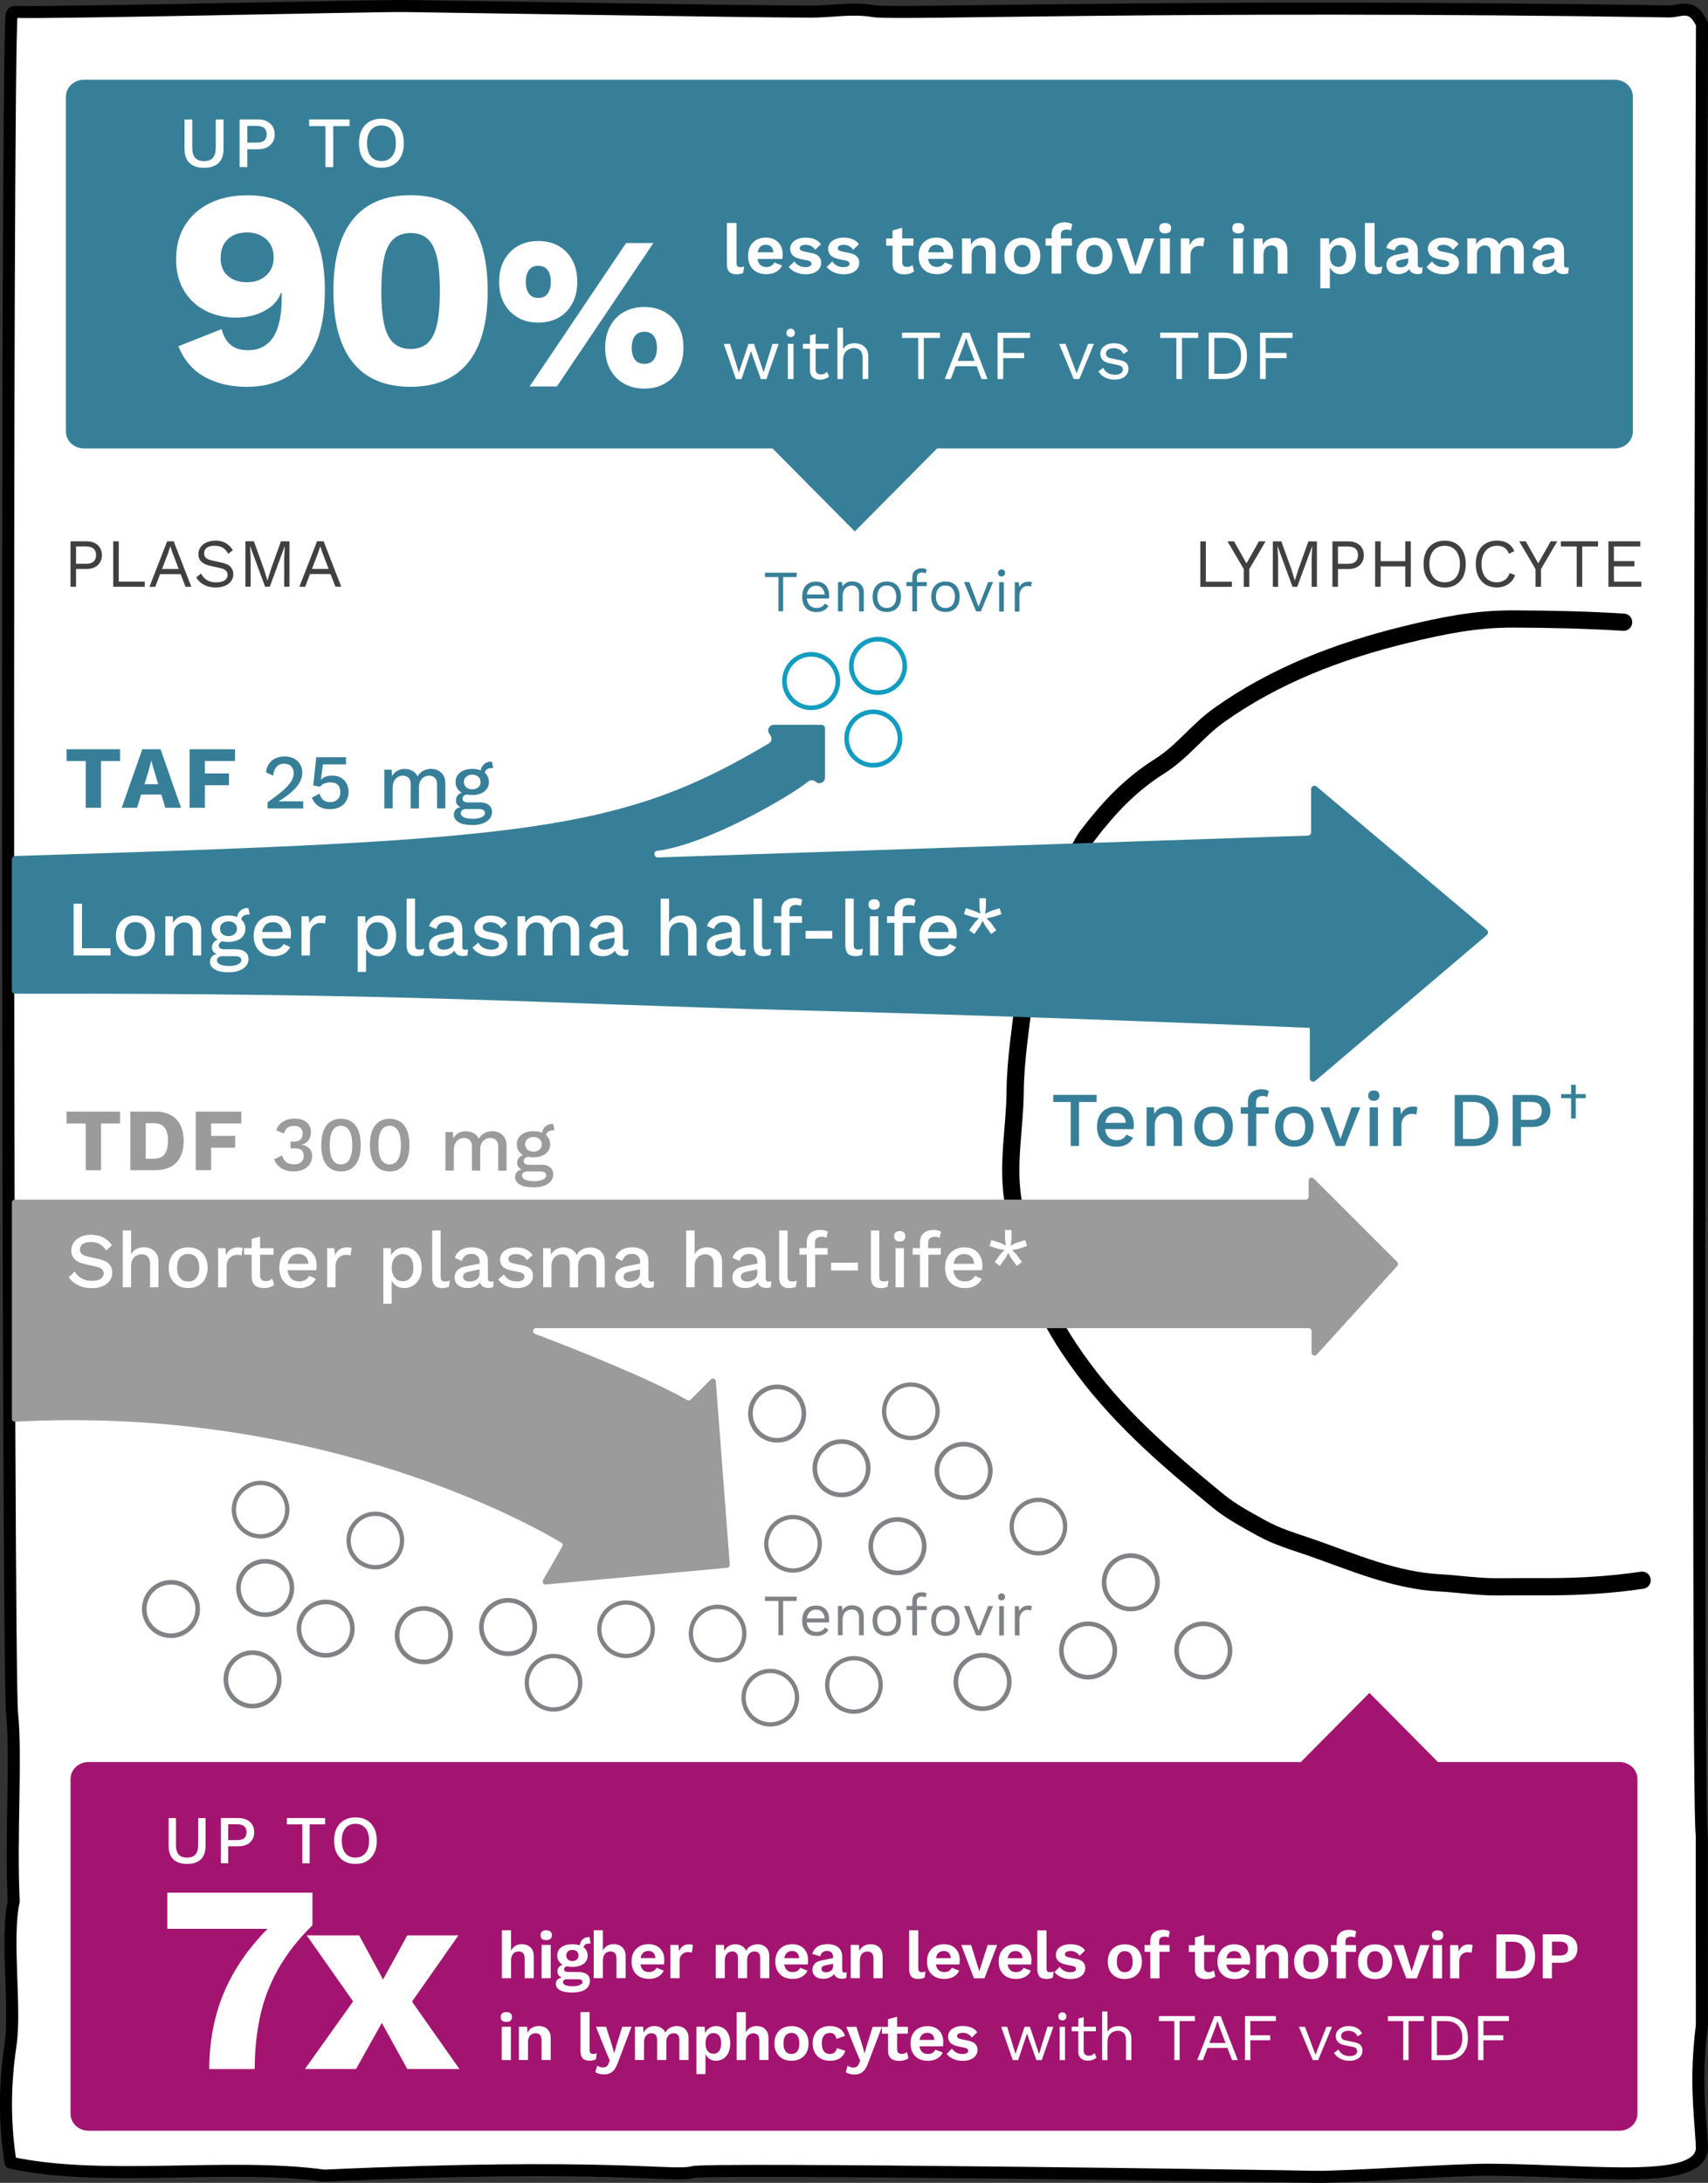 <?xml version="1.0" encoding="UTF-8"?>
<svg id="Layer_1" data-name="Layer 1" xmlns="http://www.w3.org/2000/svg" viewBox="0 0 370.61 473.61">
  <rect x="0" y="0" width="370.61" height="473.61" fill="#333333" stroke="none"/>
  <defs>
    <style>
      .cls-1 {
        stroke-width: 3.74px;
      }

      .cls-1, .cls-2, .cls-3, .cls-4 {
        fill: none;
      }

      .cls-1, .cls-5 {
        stroke: #000;
        stroke-linecap: round;
        stroke-linejoin: round;
      }

      .cls-2 {
        stroke: #129dc0;
      }

      .cls-2, .cls-3, .cls-4 {
        stroke-miterlimit: 10;
      }

      .cls-6, .cls-5 {
        fill: #fff;
      }

      .cls-5 {
        stroke-width: 2.61px;
      }

      .cls-7 {
        fill: #377f98;
      }

      .cls-8 {
        fill: #a31470;
      }

      .cls-9 {
        fill: #808285;
      }

      .cls-10 {
        fill: #9b9b9b;
      }

      .cls-11 {
        fill: #404040;
      }

      .cls-3 {
        stroke-width: .93px;
      }

      .cls-3, .cls-4 {
        stroke: #808285;
      }
    </style>
  </defs>
  <path class="cls-5" d="m362.42,2.48c2.45-.1,4.77-1.8,6.88,2.74,0,0-1.32,385.02-.05,392.84,0,11.35,0,20.81.03,41.34-1.48,12.21-.44,18.19,0,26.26.47,8.68-22.73,5.26-45.84,5.1-8.08-.06-32.12,1.71-38.55,1.53-6.02-.16-131.28-1.93-134.52-1.02-4.29,1.2-17.39-2.04-80.07.77-20.85-2.85-47.94,1.53-68.01-2.81-1.26-8.16-1.38-16.31,0-25.6,1.19-7.99-1.09-22.99.68-31.09-.68-14.48.62-31.26-.36-40.88C1.65,362.05,1.35,12.64,2.52,3.22c.04-.37.35-.63.72-.63,9.36.25,77.93-1.36,84.62-1.28,6.4.07,74.79,1.21,88.23,1.21,4.44,0,8.93-.89,13.36-.11,4.81.84,65.93-1.61,172.97.07Z"/>
  <path class="cls-8" d="m351.39,382.3h-39.38l-14.87-15-14.87,15H19.22c-2.16,0-3.92,1.65-3.92,3.69v72.62c0,2.04,1.75,3.69,3.92,3.69h332.16c2.16,0,3.92-1.65,3.92-3.69v-72.62c0-2.04-1.75-3.69-3.92-3.69Z"/>
  <path class="cls-7" d="m350.39,17.3H18.22c-2.16,0-3.92,1.65-3.92,3.69v72.62c0,2.04,1.75,3.69,3.92,3.69h149.41l17.85,18,17.85-18h147.06c2.16,0,3.92-1.65,3.92-3.69V20.99c0-2.04-1.75-3.69-3.92-3.69Z"/>
  <path class="cls-6" d="m37.63,403.43c-.69-.65-1.04-1.63-1.04-2.92v-6.04h1.59v5.85c0,.92.2,1.61.59,2.05.39.44,1,.67,1.81.67s1.43-.23,1.82-.67c.39-.44.59-1.13.59-2.05v-5.85h1.61v6.04c0,1.29-.35,2.27-1.03,2.92-.68.65-1.68.98-2.99.98s-2.27-.33-2.97-.98Zm11.89.83h-1.59v-9.8h3.78c.7,0,1.31.12,1.82.37.51.25.91.6,1.2,1.05.29.46.43,1.01.43,1.65s-.14,1.18-.43,1.64c-.29.46-.68.81-1.2,1.06-.51.25-1.12.37-1.82.37h-2.19v3.66Zm0-5.02h1.93c.71,0,1.22-.14,1.55-.43.33-.29.5-.72.5-1.27s-.17-1-.5-1.29c-.33-.29-.85-.44-1.55-.44h-1.93v3.43Zm16.08,5.03h1.59v-8.44h3.36v-1.37h-8.31v1.37h3.36v8.44Zm7.46-2.21c-.38-.75-.56-1.66-.56-2.7s.18-1.95.56-2.7c.38-.76.91-1.33,1.61-1.74.69-.4,1.51-.61,2.45-.61s1.78.2,2.47.61c.69.41,1.23.99,1.61,1.74.38.76.56,1.66.56,2.7s-.18,1.95-.56,2.7c-.38.75-.91,1.33-1.61,1.74-.69.41-1.52.61-2.47.61s-1.76-.2-2.45-.61c-.69-.4-1.23-.99-1.61-1.74Zm1.1-2.69c0,.79.12,1.43.35,1.99.23.55.58.97,1.02,1.25.44.29.96.43,1.58.43s1.16-.14,1.6-.43c.44-.29.78-.71,1.02-1.25.24-.55.35-1.21.35-1.99s-.12-1.45-.35-1.99c-.23-.55-.58-.96-1.02-1.25-.44-.29-.97-.43-1.6-.43s-1.14.15-1.58.43c-.44.29-.78.71-1.02,1.25-.24.54-.35,1.21-.35,1.99Zm-6.37,11.28h-31.49v7.84h21.75c-2.38,2.43-4.41,4.92-6.07,7.47-2.26,3.48-3.92,7.12-4.98,10.93s-1.59,7.82-1.59,12.03h9.86c0-3.95.38-7.69,1.13-11.25.75-3.56,2.04-6.99,3.88-10.3,1.83-3.3,4.33-6.52,7.51-9.65v-7.07Zm31.66,9.27h0s-11.08,0-11.08,0l-5.25,9.57-5.19-9.57h-11.37l10.06,14.32-10.45,14.67h11.08l5.6-10,5.53,10h11.31l-10.29-14.62,10.06-14.37Zm14.39,5.13v4.16h1.98v-4.74c0-.59-.11-1.08-.34-1.47-.22-.39-.53-.68-.92-.88-.39-.19-.83-.29-1.34-.29s-.96.1-1.37.34c-.41.23-.72.57-.96,1.04v-4.4h-1.99v10.4h1.99v-3.82c0-.48.08-.87.24-1.16.15-.29.36-.51.62-.64.26-.13.52-.19.8-.19.38,0,.68.12.93.35.24.23.36.67.36,1.29Zm4.68-6.24c-.41,0-.72.09-.92.27s-.31.46-.31.8.11.61.31.79c.2.18.51.27.92.27s.72-.09.92-.27c.2-.18.31-.43.31-.79s-.1-.63-.31-.8c-.2-.18-.51-.27-.92-.27Zm.98,3.17h-1.98v7.23h1.98v-7.23Zm8.41-1.73v.02h.02l-.02-.02Zm-1.74,11.77c-.57.19-1.24.29-1.99.29-1.24,0-2.15-.18-2.72-.52-.57-.35-.86-.8-.86-1.36,0-.39.15-.73.46-1,.2-.18.5-.3.89-.37-.24-.09-.44-.2-.6-.34-.26-.25-.4-.59-.4-1.02s.17-.8.52-1.09c.17-.15.38-.26.61-.34-.11-.06-.23-.12-.32-.2-.57-.44-.85-1.04-.85-1.78,0-.51.14-.95.4-1.32.27-.37.65-.65,1.14-.84.49-.2,1.08-.3,1.77-.3.6,0,1.12.09,1.58.25.04-.24.09-.48.19-.7.15-.33.39-.6.69-.8.3-.2.67-.3,1.09-.3h.15l.23,1.4h-.26c-.43,0-.76.1-.99.3-.15.14-.23.32-.28.52.19.14.36.3.49.49.27.36.4.8.4,1.32s-.14.93-.4,1.3c-.26.37-.64.65-1.14.84-.5.19-1.08.3-1.76.3-.46,0-.86-.05-1.22-.13-.14.04-.25.09-.34.16-.17.14-.26.3-.26.47,0,.2.08.35.24.46.16.1.39.15.69.15h2.23,0c.78,0,1.38.18,1.81.51.43.34.64.81.64,1.41,0,.55-.16,1.01-.47,1.4-.32.38-.76.67-1.34.86Zm-3.3-7.75c0,.38.13.67.38.89.25.22.57.32.96.32s.7-.11.95-.32c.25-.22.37-.51.37-.89s-.12-.67-.37-.88c-.25-.22-.56-.32-.95-.32s-.71.1-.96.32c-.25.22-.38.51-.38.88Zm3.28,6.22c.16-.14.24-.28.24-.45,0-.18-.07-.33-.22-.44-.15-.11-.4-.17-.78-.17h-2.44c-.23,0-.43.06-.57.18-.15.11-.23.27-.23.47,0,.27.18.48.55.64.36.15.86.23,1.49.23.5,0,.91-.04,1.23-.13.32-.09.56-.2.72-.33Zm4.68-5.1c0-.48.08-.87.24-1.16.15-.29.36-.51.62-.64.26-.13.52-.19.8-.19.38,0,.68.12.92.35.24.23.36.67.36,1.29v4.16h1.98v-4.74c0-.59-.11-1.08-.34-1.47-.23-.39-.53-.68-.92-.88s-.83-.29-1.34-.29-.97.1-1.38.34c-.41.23-.72.57-.96,1.04v-4.4h-1.98v10.4h1.98v-3.82Zm6.68,2.23c-.31-.56-.47-1.24-.47-2.03s.15-1.46.47-2.03c.31-.56.74-.99,1.29-1.29.56-.3,1.19-.45,1.91-.45s1.36.15,1.86.44c.51.3.9.69,1.17,1.2.27.51.4,1.09.4,1.73,0,.19,0,.38-.02.55,0,.18-.02.33-.04.47h-5.1c.04.25.09.47.18.66.15.33.36.58.64.75.27.16.6.25.99.25.43,0,.76-.08,1.03-.25.26-.16.47-.39.61-.68l1.58.61c-.15.38-.39.7-.7.97-.31.27-.68.47-1.12.62-.43.14-.89.21-1.38.21h0c-.76,0-1.42-.15-1.99-.44-.56-.3-1-.73-1.31-1.29Zm1.63-3.3c-.06.16-.1.33-.14.52h3.22c-.05-.43-.15-.8-.37-1.06-.27-.33-.67-.49-1.16-.49-.37,0-.68.09-.95.26-.27.18-.47.43-.6.77Zm10.43-2.48c-.56,0-1.03.13-1.4.4-.37.27-.65.66-.84,1.16l-.13-1.41h-1.72v7.22h1.98v-3.74c0-.43.08-.8.26-1.08.18-.28.4-.5.67-.64.27-.14.55-.21.84-.21.22,0,.4.02.54.03.14.02.26.05.35.09l.23-1.66c-.08-.05-.19-.09-.33-.11-.14-.02-.29-.04-.45-.04Zm16.09.29c-.39-.19-.82-.29-1.29-.29-.33,0-.65.06-.97.16-.32.1-.61.26-.87.47-.26.21-.47.47-.62.8-.21-.47-.53-.83-.95-1.07-.42-.24-.89-.36-1.41-.36s-.98.12-1.4.36c-.42.24-.75.6-.99,1.08l-.07-1.3h-1.78v7.23h1.96v-3.83c0-.47.08-.85.24-1.14.16-.29.36-.5.61-.64.25-.14.5-.2.75-.2.36,0,.67.1.9.33.23.22.35.59.35,1.12v4.36h1.99v-3.89c0-.43.07-.78.21-1.06.14-.28.33-.5.58-.64s.52-.22.8-.22c.37,0,.67.1.9.33.23.22.35.59.35,1.12v4.36h1.98v-4.74c0-.6-.11-1.09-.35-1.48-.23-.39-.54-.67-.93-.87Zm3.04,5.5c-.31-.56-.47-1.24-.47-2.03s.15-1.46.47-2.03c.3-.56.74-.99,1.29-1.29.55-.3,1.19-.45,1.91-.45s1.36.15,1.86.44c.51.3.9.69,1.17,1.2.27.51.4,1.09.4,1.73,0,.19,0,.38-.02.55,0,.18-.02.33-.04.47h-5.1c.04.25.09.47.18.66.15.33.36.58.64.75.27.16.6.25.99.25.43,0,.76-.08,1.03-.25.26-.16.47-.39.61-.68l1.58.61c-.15.38-.39.7-.7.97-.31.27-.68.47-1.12.62-.43.14-.89.21-1.38.21h0c-.76,0-1.42-.15-1.99-.44-.56-.3-1.01-.73-1.31-1.29Zm1.63-3.3c-.06.16-.1.33-.14.52h3.22c-.05-.43-.15-.8-.37-1.06-.27-.33-.67-.49-1.17-.49-.37,0-.68.09-.95.26-.27.18-.47.43-.6.77Zm10.44.53v-.26c0-.42-.12-.74-.35-.97-.23-.23-.55-.35-.93-.35-.35,0-.67.09-.94.27-.27.18-.47.49-.59.91l-1.7-.52c.16-.63.52-1.15,1.08-1.54.55-.39,1.3-.58,2.23-.58.64,0,1.19.1,1.66.3s.84.5,1.11.89c.26.39.4.89.4,1.49v2.93c0,.37.18.55.52.55.16,0,.32-.02.47-.07l-.11,1.23c-.25.13-.56.18-.94.18-.34,0-.64-.06-.91-.18-.27-.11-.48-.29-.63-.53-.07-.1-.12-.22-.15-.35-.06.1-.12.2-.21.28-.26.26-.58.45-.95.59-.37.14-.75.2-1.15.2-.49,0-.92-.07-1.27-.23-.35-.15-.64-.37-.83-.66-.19-.29-.29-.64-.29-1.07,0-.54.18-.98.52-1.33.34-.35.84-.58,1.49-.7l2.48-.5Zm0,1.66v-.44l-1.51.3c-.33.06-.58.16-.75.26-.17.11-.26.29-.26.55s.09.43.27.55c.18.13.39.18.64.18.2,0,.4-.02.6-.07.19-.05.37-.13.52-.23.15-.1.27-.25.36-.43.09-.18.13-.4.13-.67Zm5.81-1.13c0-.48.08-.87.24-1.16.15-.29.36-.5.62-.63.26-.13.51-.19.79-.19.38,0,.7.12.94.35.24.23.36.66.36,1.28v4.18h1.98v-4.74c0-.59-.11-1.08-.34-1.47-.22-.39-.53-.68-.92-.88s-.84-.29-1.34-.29c-.43,0-.84.08-1.2.23-.36.15-.67.38-.92.68-.13.16-.24.35-.34.57l-.07-1.34h-1.78v7.23h1.97v-3.83Zm12.71,3.98c.24,0,.48-.02.73-.08.24-.06.45-.13.61-.22l.18-1.3c-.16.05-.3.08-.4.1-.1.02-.24.03-.4.03-.27,0-.47-.06-.58-.2-.12-.14-.18-.37-.18-.71v-8.17h-1.98v8.39c0,.75.16,1.29.48,1.64.32.35.84.51,1.54.51Zm7-.22c-.43.14-.89.21-1.38.21h0c-.76,0-1.42-.15-1.99-.44-.56-.3-1.01-.73-1.31-1.29-.31-.56-.47-1.24-.47-2.03s.15-1.46.47-2.03c.3-.56.74-.99,1.29-1.29.55-.3,1.19-.45,1.91-.45s1.36.15,1.86.44c.51.3.9.69,1.17,1.2.27.51.4,1.09.4,1.73,0,.19,0,.38-.02.55,0,.18-.02.33-.04.47h-5.1c.04.25.09.47.18.66.15.33.36.58.64.75.27.16.6.25.99.25.43,0,.76-.08,1.03-.25.26-.16.47-.39.61-.68l1.58.61c-.15.38-.39.7-.7.97-.31.27-.68.47-1.12.62Zm-3.05-4.82c-.06.16-.1.33-.14.52h3.22c-.05-.43-.15-.8-.37-1.06-.27-.33-.67-.49-1.17-.49-.37,0-.68.09-.95.26-.27.18-.47.43-.6.77Zm9.25,3.38l-1.78-5.71h-2.13l2.75,7.23h2.28l2.75-7.23h-2.05l-1.82,5.71Zm4.68-.07c-.31-.56-.47-1.24-.47-2.03s.15-1.46.47-2.03c.31-.56.74-.99,1.29-1.29.56-.3,1.19-.45,1.91-.45s1.36.15,1.86.44c.51.3.9.69,1.17,1.2.27.51.4,1.09.4,1.73,0,.19,0,.38-.02.55,0,.18-.02.33-.04.47h-5.1c.04.25.09.47.18.66.15.33.36.58.64.75.27.16.6.25.99.25.43,0,.76-.08,1.03-.25.26-.16.47-.39.61-.68l1.58.61c-.15.38-.39.7-.7.97-.31.27-.68.47-1.12.62-.43.14-.89.21-1.38.21h0c-.76,0-1.42-.15-1.98-.44-.56-.3-1-.73-1.31-1.29Zm1.63-3.3c-.06.16-.1.33-.14.52h3.22c-.05-.43-.15-.8-.37-1.06-.27-.33-.67-.49-1.16-.49-.37,0-.68.09-.95.26-.26.18-.47.43-.6.77Zm9.03,3.57c-.27,0-.47-.06-.58-.2-.12-.14-.18-.37-.18-.71v-8.17h-1.98v8.39c0,.75.16,1.29.48,1.64.32.35.84.51,1.54.51.24,0,.48-.02.73-.08.24-.06.45-.13.61-.22l.18-1.3c-.16.05-.3.08-.4.1-.1.02-.24.03-.4.03Zm7.29.3c.25-.36.37-.76.37-1.24s-.16-.89-.47-1.24c-.31-.35-.82-.59-1.54-.73l-1.48-.3c-.36-.08-.6-.17-.74-.28-.14-.11-.2-.25-.2-.4s.05-.28.15-.39c.1-.1.24-.18.43-.24.19-.06.42-.09.69-.09.38,0,.73.09,1.08.27s.63.43.84.77l1.19-1.16c-.31-.44-.73-.78-1.27-1.01-.54-.22-1.18-.34-1.89-.34s-1.3.11-1.77.33c-.47.22-.83.5-1.06.84-.23.35-.35.72-.35,1.12,0,.55.18,1.01.53,1.37.35.35.95.61,1.78.79l1.27.26c.31.06.53.15.64.27.1.11.16.25.16.4,0,.24-.11.42-.34.53-.23.11-.52.17-.9.17-.53,0-.99-.11-1.38-.33-.39-.22-.69-.51-.92-.85l-1.14,1.16c.38.47.87.84,1.47,1.1.6.27,1.27.39,2,.39s1.29-.11,1.76-.31.84-.49,1.09-.85Zm12.18-4.62c.31.56.47,1.24.47,2.03s-.16,1.46-.47,2.02c-.31.56-.75,1-1.3,1.29-.55.3-1.2.45-1.93.45s-1.37-.15-1.92-.45c-.55-.3-1-.73-1.31-1.29-.31-.56-.47-1.24-.47-2.02s.16-1.46.47-2.03c.31-.56.75-.99,1.31-1.29.56-.3,1.2-.45,1.92-.45s1.37.15,1.93.45c.55.3.99.73,1.3,1.29Zm-1.53,2.03c0-.51-.06-.93-.2-1.27-.14-.34-.33-.59-.59-.76-.26-.17-.56-.26-.92-.26s-.68.09-.93.26c-.26.17-.45.42-.59.76-.14.34-.2.76-.2,1.27s.06.93.2,1.27c.14.34.33.59.59.76.26.17.56.26.93.26s.66-.08.92-.26c.26-.17.45-.42.59-.76.14-.34.2-.76.2-1.27Zm5.82,3.62v-5.75h2.2v-1.48h-2.29v-.72c0-.4.1-.69.33-.86.23-.16.52-.25.9-.25.18,0,.34.02.47.06.14.04.26.1.36.16l.27-1.32c-.13-.1-.34-.19-.61-.27-.27-.08-.58-.11-.92-.11h0c-.39,0-.75.05-1.08.15-.33.11-.62.26-.86.46-.24.2-.43.46-.56.76-.14.3-.2.67-.2,1.07v.87h-1.25v1.48h1.25v5.75h1.98Zm8.87-.06c.37.15.8.22,1.28.22.39,0,.76-.06,1.1-.16.35-.1.64-.25.87-.43l-.32-1.32c-.14.13-.3.23-.48.3-.18.08-.39.11-.64.11-.31,0-.55-.08-.73-.24-.18-.16-.27-.42-.27-.76v-3.4h2.32v-1.48h-2.32v-2.19l-1.98.55v1.65h-1.33v1.48h1.33v3.73c0,.53.1.95.31,1.27.21.31.5.55.87.69Zm9.97-.63c-.31.27-.68.47-1.12.62-.43.14-.89.21-1.38.21h0c-.76,0-1.42-.15-1.98-.44-.56-.3-1.01-.73-1.31-1.29-.31-.56-.47-1.24-.47-2.03s.15-1.46.47-2.03c.3-.56.74-.99,1.29-1.29.55-.3,1.19-.45,1.9-.45s1.36.15,1.86.44.9.69,1.17,1.2c.27.51.4,1.09.4,1.73,0,.19,0,.38-.02.55,0,.18-.02.33-.04.47h-5.1c.04.25.09.47.18.66.15.33.36.58.64.75.27.16.6.25.99.25.43,0,.76-.08,1.03-.25.26-.16.47-.39.61-.68l1.58.61c-.15.38-.39.7-.7.97Zm-4.16-4.2c-.06.16-.1.33-.14.52h3.22c-.05-.43-.15-.8-.37-1.06-.27-.33-.67-.49-1.17-.49-.37,0-.68.09-.95.26-.27.18-.47.43-.6.77Zm11.97-2.19c-.39-.19-.84-.29-1.34-.29-.43,0-.84.08-1.2.23-.36.15-.67.38-.92.68-.13.16-.24.35-.34.57l-.07-1.34h-1.78v7.23h1.97v-3.83c0-.48.08-.87.24-1.16.15-.29.36-.5.62-.63.26-.13.51-.19.79-.19.39,0,.7.12.94.35.24.23.36.66.36,1.28v4.18h1.98v-4.74c0-.59-.11-1.08-.34-1.47-.22-.39-.53-.68-.92-.88Zm4.34,6.78c-.55-.3-1-.73-1.31-1.29-.31-.56-.47-1.24-.47-2.02s.16-1.46.47-2.03c.31-.56.75-.99,1.31-1.29.56-.3,1.2-.45,1.92-.45s1.37.15,1.93.45c.55.3.99.73,1.3,1.29.31.56.47,1.24.47,2.03s-.16,1.46-.47,2.02c-.31.56-.75,1-1.3,1.29-.55.3-1.2.45-1.93.45s-1.37-.15-1.92-.45Zm.2-3.31c0,.51.06.93.2,1.27.14.34.33.59.59.76.26.17.56.26.93.26s.66-.08.92-.26c.26-.17.45-.42.59-.76.14-.34.2-.76.2-1.27s-.06-.93-.2-1.27c-.14-.34-.33-.59-.59-.76-.26-.17-.56-.26-.92-.26s-.68.09-.93.26c-.26.17-.45.42-.59.76-.14.34-.2.76-.2,1.27Zm7.26,3.62h1.99v-5.75h2.2v-1.48h-2.29v-.72c0-.4.1-.69.33-.86.23-.16.52-.25.9-.25.18,0,.34.02.47.06.14.04.26.1.36.16l.27-1.32c-.13-.1-.34-.19-.61-.27-.27-.08-.58-.11-.92-.11h0c-.39,0-.75.05-1.08.15-.33.11-.62.26-.86.46-.24.2-.43.46-.56.76-.14.3-.2.67-.2,1.07v.87h-1.25v1.48h1.25v5.75Zm11.56-1.6c-.31.56-.75,1-1.3,1.29-.55.3-1.2.45-1.93.45s-1.37-.15-1.92-.45c-.55-.3-1-.73-1.31-1.29-.31-.56-.47-1.24-.47-2.02s.16-1.46.47-2.03c.31-.56.75-.99,1.31-1.29s1.2-.45,1.92-.45,1.37.15,1.93.45c.55.3.99.73,1.3,1.29.31.56.47,1.24.47,2.03s-.16,1.46-.47,2.02Zm-1.53-2.02c0-.51-.07-.93-.2-1.27-.14-.34-.33-.59-.59-.76-.26-.17-.56-.26-.92-.26s-.68.09-.93.26c-.26.17-.45.42-.59.76-.14.34-.2.76-.2,1.27s.06.93.2,1.27c.14.34.33.59.59.76.26.17.56.26.93.26s.66-.08.92-.26c.26-.17.45-.42.59-.76.14-.34.2-.76.2-1.27Zm6.24,2.1l-1.78-5.71h-2.13l2.75,7.23h2.28l2.75-7.23h-2.05l-1.83,5.71Zm5.62-6.76c.41,0,.72-.09.92-.27.2-.18.31-.43.31-.79s-.1-.63-.31-.8c-.2-.18-.51-.27-.92-.27s-.72.09-.93.27c-.2.18-.3.46-.3.8s.1.61.3.79c.2.18.51.27.93.27Zm-1.01,8.28h1.98v-7.23h-1.98v7.23Zm7.83-7.38c-.56,0-1.03.13-1.4.4-.37.27-.65.66-.84,1.16l-.13-1.41h-1.72v7.22h1.99v-3.74c0-.43.08-.8.26-1.08.18-.28.4-.5.67-.64.27-.14.55-.21.84-.21.22,0,.4.02.54.03.14.02.26.05.35.09l.23-1.66c-.08-.05-.19-.09-.33-.11-.14-.02-.29-.04-.45-.04Zm13.11-.93c.82.83,1.23,2,1.23,3.54s-.41,2.7-1.23,3.53c-.82.83-1.98,1.25-3.47,1.25h-3.69v-9.55h3.69c1.49,0,2.65.41,3.47,1.24Zm-.84,3.54c0-1.03-.23-1.82-.69-2.36-.46-.55-1.14-.82-2.05-.82h-1.59v6.37h1.59c.91,0,1.59-.27,2.05-.82s.69-1.33.69-2.36Zm11.25-1.7c0,.64-.15,1.2-.43,1.66-.28.46-.68.81-1.21,1.05-.52.25-1.15.37-1.88.37h-2.01v3.38h-1.99v-9.55h4.01,0c.73,0,1.36.13,1.88.38.52.25.92.59,1.21,1.05.28.46.43,1.01.43,1.66Zm-2.03,0c0-.5-.15-.88-.45-1.12-.3-.25-.75-.38-1.34-.38h-1.7v3.01h1.7c.59,0,1.04-.12,1.34-.38.3-.26.45-.63.45-1.12Zm-231.37,24.19h1.98v-7.23h-1.98v7.23Zm1-10.4c-.41,0-.72.09-.92.26-.2.18-.3.46-.3.8s.1.61.3.79.51.27.92.27.72-.09.92-.27.3-.43.3-.79-.1-.63-.3-.8c-.2-.18-.51-.26-.92-.26Zm8.38,3.31c-.39-.19-.84-.29-1.34-.29-.43,0-.84.08-1.2.23-.36.15-.67.38-.92.68-.13.16-.24.35-.34.57l-.07-1.34h-1.78v7.23h1.97v-3.83c0-.48.08-.87.24-1.16.15-.29.36-.5.62-.63.26-.13.52-.19.79-.19.39,0,.7.12.94.35.24.23.36.66.36,1.28v4.18h1.98v-4.74c0-.59-.11-1.08-.34-1.47-.22-.39-.53-.68-.92-.88Zm11.25,5.63c-.16.05-.3.08-.4.1-.1.02-.24.03-.4.03-.27,0-.47-.06-.58-.2-.12-.14-.18-.37-.18-.71v-8.17h-1.99v8.39c0,.75.16,1.29.48,1.64.32.35.84.51,1.54.51.24,0,.48-.02.73-.08.24-.06.45-.13.61-.22l.18-1.3Zm4.21-1.52l-.45,1.54-.38-1.45-1.37-4.34h-2.2l2.21,5.46.79,1.88-.25.62c-.14.35-.3.57-.5.69-.19.12-.44.18-.7.18s-.49-.03-.69-.1c-.2-.06-.39-.17-.58-.31l-.42,1.43c.23.14.51.27.82.35.31.09.66.14,1.04.14.51,0,.96-.08,1.33-.26.37-.17.7-.45.98-.84.28-.39.54-.9.77-1.56l2.92-7.68h-2.01l-1.32,4.25Zm14.42-4.11c-.39-.19-.82-.29-1.29-.29-.33,0-.65.06-.97.16-.32.1-.61.26-.87.47-.26.21-.47.47-.62.8-.21-.47-.53-.83-.95-1.07-.42-.24-.89-.36-1.41-.36s-.98.12-1.4.36c-.42.24-.75.6-.99,1.08l-.07-1.3h-1.78v7.23h1.96v-3.83c0-.47.08-.85.24-1.14.16-.29.36-.5.61-.64.25-.14.5-.2.75-.2.36,0,.67.1.9.33.23.22.35.6.35,1.12v4.36h1.99v-3.89c0-.43.07-.78.21-1.06.14-.28.33-.5.58-.64.25-.14.52-.22.8-.22.37,0,.67.1.9.33.23.22.35.6.35,1.12v4.36h1.98v-4.74c0-.6-.11-1.09-.35-1.48-.23-.39-.54-.67-.93-.87Zm9.92,1.45c.26.55.4,1.23.4,2.02s-.14,1.47-.4,2.03c-.27.56-.64,1-1.11,1.29-.47.3-1.01.45-1.6.45-.64,0-1.17-.18-1.58-.54-.3-.25-.51-.58-.68-.93v4.36h-1.98.02v-10.28h1.78l.08,1.42c.08-.18.17-.35.28-.5.23-.33.54-.59.9-.77s.78-.28,1.23-.28c.59,0,1.12.15,1.58.45.47.3.83.72,1.09,1.28Zm-1.57,2.02c0-.73-.15-1.29-.44-1.67-.3-.38-.71-.57-1.24-.57-.34,0-.64.09-.89.27-.26.18-.46.43-.6.76-.15.33-.22.74-.22,1.21s.06.85.2,1.19c.14.35.33.6.59.78s.55.27.89.27v.02c.53,0,.95-.19,1.25-.57.3-.38.46-.94.46-1.67Zm9.02-3.47c-.39-.19-.83-.29-1.34-.29s-.96.1-1.37.34c-.41.23-.72.57-.96,1.04v-4.4h-1.98v10.4h1.98v-3.82c0-.48.08-.87.24-1.17.15-.29.36-.51.62-.63.26-.13.52-.19.8-.19.38,0,.68.12.92.35.24.23.36.67.36,1.29v4.16h1.98v-4.74c0-.59-.11-1.08-.34-1.47-.23-.39-.53-.68-.92-.88Zm9.47,1.45c.31.56.47,1.24.47,2.03s-.16,1.46-.47,2.02c-.31.56-.75,1-1.3,1.29-.55.3-1.2.45-1.93.45s-1.37-.15-1.92-.45c-.55-.3-1-.73-1.31-1.29-.31-.56-.47-1.24-.47-2.02s.16-1.46.47-2.03c.31-.56.75-.99,1.31-1.28.56-.3,1.2-.45,1.92-.45s1.38.15,1.93.45c.55.3.99.73,1.3,1.28Zm-1.53,2.03c0-.51-.06-.93-.2-1.27-.14-.34-.33-.59-.59-.76-.26-.17-.56-.26-.92-.26s-.67.09-.93.26c-.26.17-.45.42-.59.76-.14.34-.2.76-.2,1.27s.07.93.2,1.27c.14.34.33.59.59.76.26.17.56.26.93.26s.66-.08.92-.26c.26-.17.45-.42.59-.76.14-.34.2-.76.2-1.27Zm7.88,1.7c-.13.19-.3.34-.5.44-.2.1-.45.15-.74.15-.35,0-.67-.09-.93-.25-.27-.17-.47-.42-.61-.76-.14-.34-.21-.76-.21-1.27s.06-.93.2-1.28c.14-.34.34-.6.6-.76.26-.17.57-.26.94-.26.39,0,.71.1.94.33.23.22.39.55.49.98l1.85-.67c-.12-.39-.31-.76-.59-1.08-.27-.32-.64-.58-1.09-.76-.44-.18-1-.28-1.64-.28h0c-.72,0-1.36.15-1.92.45-.56.3-1,.72-1.3,1.28-.31.56-.47,1.24-.47,2.03s.16,1.46.47,2.03c.31.55.75.99,1.32,1.29.57.3,1.23.45,1.97.45.6,0,1.12-.09,1.58-.27.46-.18.83-.43,1.12-.76.29-.33.49-.71.59-1.14l-1.79-.58c-.05.27-.14.5-.27.69Zm14.98.46c-.18.08-.39.11-.64.11-.31,0-.56-.08-.73-.24-.18-.16-.26-.42-.26-.76v-3.4h2.32v-1.48h-2.32v-2.19l-1.99.55v1.65h-3.33l-1.32,4.25-.45,1.54-.38-1.45-1.37-4.34h-2.2l2.21,5.46.8,1.88-.25.62c-.14.34-.31.57-.5.69-.19.12-.44.18-.7.18s-.49-.03-.69-.1c-.2-.06-.39-.17-.58-.31l-.42,1.43c.23.14.51.27.82.35.31.09.66.14,1.04.14.51,0,.96-.08,1.33-.26.37-.17.7-.45.98-.84.28-.39.54-.9.77-1.56l2.92-7.68v1.48h1.33v3.73c0,.53.1.95.31,1.27.21.31.5.55.87.69.37.15.8.22,1.28.22.39,0,.76-.06,1.1-.16.35-.1.63-.25.87-.43l-.32-1.32c-.15.13-.31.23-.48.3Zm7.97-4.28c.27.51.4,1.08.4,1.73,0,.19,0,.38-.02.55,0,.18-.02.33-.04.47h-5.1c.04.25.09.47.18.66.15.33.36.58.64.75.27.16.6.25.99.25.42,0,.76-.08,1.03-.25.26-.16.47-.39.61-.68l1.58.61c-.15.38-.39.7-.7.97-.31.27-.68.47-1.12.62-.43.14-.89.21-1.38.21h0c-.76,0-1.42-.14-1.99-.44-.56-.3-1-.73-1.31-1.29-.3-.56-.47-1.24-.47-2.03s.15-1.46.47-2.03c.31-.56.74-.99,1.29-1.28.56-.3,1.19-.45,1.91-.45s1.36.14,1.86.44c.51.3.9.69,1.17,1.2Zm-4.6.84c-.06.16-.1.33-.14.52h3.22c-.05-.43-.15-.8-.37-1.06-.27-.33-.67-.49-1.16-.49-.37,0-.68.09-.95.26-.27.18-.47.43-.6.77Zm10.43.67l-1.48-.3c-.36-.08-.6-.17-.74-.28-.14-.11-.2-.25-.2-.4s.05-.28.14-.39c.1-.1.24-.18.43-.24.19-.06.42-.09.69-.09.38,0,.73.09,1.08.27.35.18.63.43.84.77l1.19-1.16c-.31-.44-.73-.78-1.27-1.01-.54-.22-1.18-.34-1.89-.34s-1.3.11-1.77.33c-.47.22-.83.5-1.06.84-.23.35-.35.72-.35,1.12,0,.56.18,1.01.53,1.37.34.35.95.61,1.78.79l1.27.26c.31.06.53.15.63.27.1.11.16.25.16.4,0,.24-.11.42-.34.53-.22.11-.52.17-.9.17-.53,0-.99-.1-1.37-.33-.39-.22-.69-.51-.92-.85l-1.14,1.16c.38.47.87.84,1.47,1.1.6.27,1.27.39,2,.39s1.29-.1,1.76-.31c.47-.21.84-.49,1.09-.85.25-.36.37-.76.37-1.24s-.16-.89-.47-1.24c-.31-.34-.82-.59-1.54-.73Zm15.35,2.89l-1.97-5.89h-1.16l-1.97,5.89-1.82-5.89h-1.29l2.52,7.23h1.16l1.92-5.76,2.04,5.76h1.16l2.52-7.23h-1.28l-1.82,5.89Zm5.06-9.02c-.26,0-.47.08-.63.24-.16.16-.24.37-.24.63s.08.47.24.63c.16.16.37.24.63.24s.47-.08.63-.24c.16-.16.24-.37.24-.63s-.08-.47-.24-.63c-.16-.16-.37-.24-.63-.24Zm-.58,10.36h1.16v-7.23h-1.16v7.23Zm7.02-1.09c-.2.1-.44.14-.72.14-.31,0-.58-.08-.78-.26s-.31-.44-.31-.8v-4.24h2.64v-1h-2.64v-2.06h0s-1.16.31-1.16.31v1.74h-1.44v1h1.44v4.44c0,.47.11.84.3,1.12.19.28.44.49.76.62.32.13.66.19,1.03.19.39,0,.74-.06,1.05-.18.31-.11.56-.27.79-.47l-.4-.97c-.16.17-.35.3-.55.39Zm7.13-5.99c-.42-.2-.89-.3-1.41-.3-.49,0-.94.1-1.36.29-.41.19-.75.51-1,.94v-4.41h-1.16v10.56h0s1.16,0,1.16,0v-3.83c0-.62.11-1.12.34-1.49s.52-.64.86-.8c.35-.17.7-.25,1.05-.25.5,0,.92.15,1.26.47.35.31.51.87.51,1.67v4.23h1.16v-4.63c0-.63-.13-1.15-.39-1.55-.26-.4-.59-.7-1.02-.9Zm7.39-1.38h3.33v8.46h1.16v-8.46h3.33v-1.09h-7.81v1.09Zm13.4-1.09l3.71,9.55h-1.23l-1.01-2.64h-4.33l-1.01,2.64h-1.22s3.72-9.54,3.72-9.54h1.37Zm1.05,5.82l-1.29-3.39-.45-1.34h-.03l-.42,1.29-1.31,3.44h3.51Zm4.23,3.73h1.16v-4.3h4.31v-1.09h-4.31v-3.08h5.53v-1.08h-6.69v9.55Zm15.29-1.17l-2.28-6.06h-1.32l3.01,7.23h1.16l3.01-7.23h-1.21l-2.36,6.06Zm8.39-2.72l-1.81-.38c-.39-.08-.67-.21-.81-.39-.15-.18-.22-.38-.22-.59s.06-.4.19-.57c.13-.17.31-.31.56-.4.25-.1.55-.15.89-.15.39,0,.77.1,1.14.3.37.2.64.51.8.93l.97-.64c-.24-.51-.61-.91-1.1-1.19-.49-.28-1.09-.42-1.81-.42-.56,0-1.06.1-1.48.3-.43.2-.75.46-.97.79-.23.33-.34.69-.34,1.09,0,.51.15.92.46,1.26.3.34.8.58,1.51.72l1.74.36c.37.08.62.2.75.37.13.17.19.35.19.56,0,.31-.14.57-.43.77-.29.2-.68.3-1.2.3-.59,0-1.08-.12-1.49-.38-.41-.26-.72-.6-.93-1.04l-.98.71c.32.55.77.97,1.37,1.27.59.3,1.24.45,1.94.45h0c.57,0,1.07-.08,1.5-.27.43-.18.77-.44,1.01-.79.24-.34.36-.75.36-1.19s-.13-.82-.4-1.12c-.27-.31-.74-.53-1.41-.67Zm7.31-4.57h3.33v8.46h1.16v-8.46h3.33v-1.08h-7.81v1.08Zm16.09.15c.85.83,1.28,2,1.28,3.54s-.43,2.72-1.28,3.54c-.85.83-2.02,1.24-3.52,1.24h-3.08v-9.55h3.08c1.49,0,2.67.41,3.52,1.24Zm.07,3.54c0-1.16-.31-2.06-.92-2.72-.61-.65-1.46-.97-2.55-.97h-2.04v7.38h2.04c1.09,0,1.95-.32,2.55-.97.61-.65.92-1.56.92-2.72Zm3.42,4.77h1.16v-4.3h4.31v-1.09h-4.31v-3.08h5.53v-1.09h-6.69v9.55Z"/>
  <path class="cls-6" d="m158.23,58.97c-.34-.36-.51-.94-.51-1.73v-8.85h2.1s0,8.61,0,8.61c0,.36.06.6.19.75.12.14.32.21.61.21.17,0,.31,0,.42-.03.11-.03.25-.06.42-.11l-.19,1.37c-.17.1-.39.18-.65.24-.26.06-.52.08-.77.08-.75,0-1.28-.18-1.63-.54Zm11.17-5.67c.29.53.42,1.14.42,1.82,0,.2,0,.4-.02.58,0,.19-.03.35-.04.49h-5.38c.04.26.1.5.19.69.16.35.38.61.67.79.29.17.64.26,1.04.26.45,0,.8-.08,1.09-.26.27-.17.49-.42.64-.72l1.66.64c-.16.4-.41.74-.74,1.03-.33.29-.72.5-1.18.65-.45.14-.94.22-1.46.22h0c-.8,0-1.5-.15-2.1-.47-.6-.31-1.06-.77-1.38-1.36-.32-.59-.49-1.3-.49-2.14s.16-1.54.49-2.14c.32-.59.78-1.04,1.36-1.36.58-.31,1.25-.47,2.01-.47s1.43.15,1.96.47c.54.31.95.73,1.24,1.26Zm-4.85.89c-.06.16-.11.35-.14.55h3.42c-.05-.47-.18-.84-.41-1.12-.29-.35-.7-.52-1.23-.52-.39,0-.72.09-1,.27-.28.19-.49.46-.64.81Zm12.11,4.98c.5-.22.88-.52,1.14-.9.26-.38.39-.8.39-1.3s-.17-.94-.49-1.3c-.33-.36-.86-.62-1.62-.77l-1.56-.32c-.38-.08-.63-.18-.78-.3-.14-.12-.21-.26-.21-.42s.05-.3.15-.41c.1-.11.26-.19.46-.25.2-.06.44-.09.73-.09.4,0,.77.09,1.14.28.36.19.65.46.87.81l1.25-1.22c-.32-.47-.76-.82-1.33-1.06-.57-.24-1.24-.36-1.99-.36s-1.36.12-1.86.35c-.5.23-.87.53-1.12.89-.25.37-.37.76-.37,1.18,0,.58.2,1.07.56,1.44.37.37,1,.64,1.88.83l1.34.27c.33.07.56.16.67.28.11.12.17.26.17.42,0,.25-.12.44-.36.56s-.55.18-.95.18c-.56,0-1.04-.11-1.45-.35-.41-.23-.73-.53-.97-.9l-1.2,1.22c.4.5.91.89,1.55,1.16.64.28,1.34.42,2.11.42s1.35-.11,1.85-.33Zm8.25,0c.5-.22.88-.52,1.14-.9.26-.38.39-.8.39-1.3s-.17-.94-.49-1.3c-.33-.36-.86-.62-1.62-.77l-1.56-.32c-.38-.08-.64-.18-.78-.3s-.21-.26-.21-.42.05-.3.15-.41c.1-.11.26-.19.46-.25.2-.06.44-.09.73-.09.4,0,.77.09,1.13.28.36.19.65.46.87.81l1.25-1.22c-.32-.47-.76-.82-1.33-1.06-.57-.24-1.24-.36-1.99-.36s-1.36.12-1.86.35c-.5.23-.87.53-1.12.89-.25.37-.37.76-.37,1.18,0,.58.2,1.07.56,1.44.36.37,1,.64,1.88.83l1.34.27c.33.07.56.16.67.28.11.12.17.26.17.42,0,.25-.12.44-.36.56s-.55.18-.95.18c-.56,0-1.04-.11-1.45-.35-.41-.23-.73-.53-.97-.9l-1.2,1.22c.4.5.91.89,1.55,1.16.64.28,1.34.42,2.11.42s1.35-.11,1.85-.33Zm12.52.17c.36-.11.67-.26.91-.46l-.34-1.39c-.15.14-.32.24-.51.31-.19.08-.41.12-.68.12-.33,0-.58-.08-.77-.25-.19-.17-.28-.44-.28-.8v-3.58h2.44v-1.56h-2.44v-2.31l-2.09.58v1.74h-1.4v1.56h1.4v3.93c0,.56.11,1,.33,1.34.22.33.53.58.92.73.39.15.84.23,1.35.23.41,0,.8-.06,1.16-.17Zm8.51-.72c-.33.29-.72.5-1.18.65-.45.14-.94.22-1.46.22h0c-.8,0-1.5-.15-2.1-.47-.6-.31-1.06-.77-1.38-1.36-.32-.59-.49-1.3-.49-2.14s.16-1.54.49-2.14c.32-.59.78-1.04,1.36-1.36.58-.31,1.25-.47,2.01-.47s1.43.15,1.97.47c.54.31.95.73,1.24,1.26.29.53.42,1.14.42,1.82,0,.2,0,.4-.02.58,0,.19-.03.35-.04.49h-5.38c.04.26.1.5.19.69.16.35.38.61.67.79.29.17.64.26,1.04.26.45,0,.8-.08,1.08-.26.27-.17.49-.42.64-.72l1.66.64c-.16.4-.41.74-.74,1.03Zm-4.39-4.43c-.06.16-.11.35-.14.55h3.42c-.05-.47-.18-.84-.41-1.12-.29-.35-.7-.52-1.23-.52-.39,0-.72.09-1,.27-.28.19-.49.46-.64.81Zm13.15-2.31c-.42-.2-.89-.31-1.42-.31-.46,0-.88.08-1.26.25-.38.16-.7.4-.97.72-.14.17-.26.37-.36.6l-.07-1.41h-1.87v7.63h2.08v-4.04c0-.51.08-.91.25-1.22.16-.3.38-.53.65-.66.27-.14.54-.2.83-.2.41,0,.74.13.99.37.25.25.38.69.38,1.35v4.41h2.09v-5c0-.62-.12-1.14-.36-1.55-.24-.42-.56-.72-.97-.92Zm10.53,1.53c.33.59.49,1.3.49,2.14s-.16,1.53-.49,2.13-.79,1.05-1.37,1.36c-.58.31-1.26.47-2.03.47s-1.44-.16-2.02-.47c-.59-.31-1.05-.77-1.38-1.36-.33-.59-.49-1.3-.49-2.13s.16-1.54.49-2.14c.33-.59.79-1.04,1.38-1.36.59-.31,1.26-.47,2.02-.47s1.45.16,2.03.47c.59.31,1.04.77,1.37,1.36Zm-1.61,2.14c0-.53-.07-.98-.21-1.34-.14-.36-.35-.62-.62-.8-.27-.18-.59-.27-.97-.27s-.71.09-.98.27c-.27.18-.47.44-.62.8-.14.36-.21.8-.21,1.34s.07.98.21,1.34c.14.36.35.63.62.8.27.18.6.27.98.27s.7-.08.97-.27c.27-.18.47-.44.62-.8.14-.36.21-.8.21-1.34Zm6.65,3.81v-6.07h2.32v-1.56h-2.41v-.76c0-.42.11-.73.35-.91.24-.17.55-.26.95-.26.19,0,.36.02.5.06s.27.1.38.17l.29-1.39c-.14-.11-.36-.2-.64-.28-.29-.08-.61-.12-.97-.12h0c-.41,0-.79.05-1.14.16-.35.11-.65.27-.91.48-.25.21-.45.48-.59.8-.14.32-.21.7-.21,1.13v.92h-1.32v1.56h1.32v6.07h2.09Zm9.24-.32c-.59.31-1.26.47-2.03.47s-1.44-.16-2.03-.47c-.58-.31-1.05-.77-1.38-1.36-.33-.59-.49-1.3-.49-2.13s.16-1.54.49-2.14c.33-.59.79-1.04,1.38-1.36.59-.31,1.26-.47,2.03-.47s1.45.16,2.03.47c.58.31,1.04.77,1.37,1.36.33.59.49,1.3.49,2.14s-.16,1.53-.49,2.13c-.33.59-.79,1.05-1.37,1.36Zm-.24-3.49c0-.53-.07-.98-.21-1.34-.14-.36-.35-.62-.62-.8-.27-.18-.59-.27-.97-.27s-.71.09-.98.27c-.27.18-.48.44-.62.8-.14.36-.21.8-.21,1.34s.07.98.21,1.34c.14.36.35.63.62.8.27.18.6.27.98.27s.7-.08.97-.27c.27-.18.47-.44.62-.8.14-.36.21-.8.21-1.34Zm7.1,2.21l-1.87-6.02h-2.24l2.9,7.63h2.41l2.9-7.63h-2.16l-1.92,6.02Zm5.39,1.6h2.09v-7.63h-2.09v7.63Zm1.06-8.73c.43,0,.76-.09.97-.28.21-.19.32-.46.32-.83s-.11-.66-.32-.85c-.21-.19-.54-.28-.97-.28s-.76.09-.97.28-.32.48-.32.85.11.64.32.83.53.28.97.28Zm7.71.95c-.59,0-1.08.14-1.47.42-.39.29-.69.69-.89,1.22l-.14-1.49h-1.81v7.61h2.09v-3.95c0-.46.09-.84.27-1.14.19-.3.42-.53.7-.67.28-.14.58-.22.88-.22.23,0,.42.02.57.03.14.03.27.05.37.09l.25-1.75c-.08-.05-.2-.08-.35-.12-.14-.03-.3-.04-.47-.04Zm7.09,7.78h2.09v-7.63h-2.09v7.63Zm1.06-8.73c.43,0,.76-.09.97-.28.21-.19.32-.46.32-.83s-.11-.66-.32-.85c-.21-.19-.54-.28-.97-.28s-.76.09-.97.28c-.21.19-.32.48-.32.85s.11.64.32.83c.21.19.53.28.97.28Zm5.47,4.69c0-.51.09-.92.25-1.22.16-.31.38-.53.65-.66s.54-.2.83-.2c.41,0,.74.13.99.37.26.25.38.69.38,1.35v4.41h2.09v-5c0-.62-.12-1.14-.35-1.55-.24-.42-.56-.72-.98-.92-.41-.2-.89-.3-1.41-.3-.46,0-.88.08-1.26.25-.38.16-.7.4-.97.72-.14.17-.26.37-.36.6l-.07-1.41h-1.87v7.63h2.08v-4.04Zm19.65-1.91c.28.58.42,1.3.42,2.13s-.14,1.55-.42,2.14c-.29.59-.67,1.05-1.17,1.36-.5.31-1.06.47-1.69.47-.67,0-1.23-.19-1.67-.57-.32-.27-.54-.61-.71-.98v4.6h-2.09.02v-10.84h1.87l.08,1.49c.08-.19.18-.37.3-.53.25-.35.57-.62.95-.81.39-.19.82-.3,1.3-.3.62,0,1.18.16,1.66.47.49.31.87.76,1.15,1.35Zm-1.65,2.14c0-.77-.15-1.36-.47-1.76-.31-.4-.74-.6-1.3-.6-.36,0-.67.09-.94.28s-.48.46-.64.8c-.15.35-.23.78-.23,1.27s.07.9.21,1.25c.15.36.35.64.62.82s.58.28.94.28v.02c.56,0,1-.2,1.32-.6.32-.4.48-.99.48-1.76Zm6.91,2.42c-.29,0-.49-.07-.61-.21-.13-.14-.19-.39-.19-.75v-8.62h0s-2.09,0-2.09,0v8.85c0,.79.17,1.36.51,1.73.35.36.88.54,1.63.54.25,0,.51-.03.77-.08.26-.06.48-.14.65-.24l.19-1.37c-.17.05-.31.08-.42.11-.11.03-.25.03-.42.03Zm9.13.09c.17,0,.34-.03.49-.08l-.12,1.3c-.26.14-.59.19-.99.19-.36,0-.68-.06-.96-.19-.28-.13-.51-.3-.67-.56-.07-.11-.12-.24-.16-.37-.07.1-.13.21-.22.3-.27.27-.61.47-1,.62-.39.14-.8.21-1.21.21-.52,0-.97-.08-1.34-.24s-.67-.39-.87-.69c-.2-.31-.3-.68-.3-1.13,0-.57.19-1.03.55-1.4.36-.36.89-.61,1.57-.74l2.62-.53v-.3.03c0-.44-.14-.78-.38-1.03-.24-.25-.58-.36-.98-.36-.37,0-.7.09-.99.29-.29.19-.49.52-.63.96l-1.79-.55c.17-.67.55-1.21,1.14-1.62.58-.41,1.37-.61,2.35-.61.67,0,1.25.1,1.75.31s.89.53,1.17.94c.28.42.42.94.42,1.57v3.09c0,.39.19.58.55.58Zm-2.62-1.54v-.46l-1.6.32c-.35.07-.61.17-.79.28-.18.12-.26.3-.26.58s.09.45.28.58c.19.14.41.19.68.19.21,0,.42-.03.63-.08.2-.05.39-.14.55-.25.16-.11.29-.26.38-.46.09-.19.14-.42.14-.7Zm8.88-1.62l-1.56-.32c-.38-.08-.64-.18-.78-.3-.14-.12-.21-.26-.21-.42s.05-.3.15-.41c.1-.11.25-.19.46-.25.2-.06.44-.09.73-.09.4,0,.77.09,1.14.28.36.19.65.46.87.81l1.25-1.22c-.32-.47-.76-.82-1.33-1.06-.57-.24-1.24-.36-1.99-.36s-1.36.12-1.86.35c-.5.23-.87.53-1.12.89-.25.37-.37.76-.37,1.18,0,.58.2,1.07.56,1.44s1,.64,1.88.83l1.34.27c.33.07.56.16.67.28.11.12.17.26.17.42,0,.25-.12.44-.35.56-.24.12-.55.18-.95.18-.56,0-1.04-.11-1.45-.35-.41-.23-.73-.53-.97-.9l-1.2,1.22c.4.5.91.89,1.55,1.16.64.28,1.34.42,2.11.42s1.35-.11,1.85-.33.88-.52,1.14-.9c.26-.38.39-.8.39-1.3s-.17-.94-.49-1.3c-.33-.36-.86-.62-1.62-.77Zm14.83-3.02c-.41-.2-.86-.3-1.36-.3-.35,0-.69.06-1.02.17-.34.11-.64.28-.92.5-.27.22-.49.5-.65.84-.23-.5-.56-.87-1-1.13-.45-.25-.95-.38-1.49-.38s-1.03.13-1.47.38c-.44.25-.79.64-1.04,1.14l-.08-1.37h-1.87v7.63h2.08v-4.04c0-.5.08-.9.25-1.2s.38-.53.64-.67c.26-.14.52-.21.79-.21.38,0,.7.11.95.35.25.23.37.63.37,1.19v4.59h2.09v-4.1c0-.45.08-.82.22-1.12.14-.3.35-.53.61-.68.26-.15.54-.23.85-.23.39,0,.7.11.95.35.25.23.36.63.36,1.19v4.59h2.09v-5c0-.64-.12-1.15-.36-1.56-.25-.41-.57-.71-.98-.91Zm11.12,6.1l-.12,1.3c-.26.14-.59.19-.99.19-.36,0-.68-.06-.96-.19-.28-.13-.51-.3-.67-.56-.07-.11-.12-.24-.16-.37-.07.1-.13.21-.22.3-.27.27-.61.47-1,.62-.39.14-.8.21-1.21.21-.52,0-.97-.08-1.34-.24-.37-.16-.67-.39-.87-.69-.2-.31-.3-.68-.3-1.13,0-.57.19-1.03.55-1.4.36-.36.89-.61,1.57-.74l2.62-.53v-.3.03c0-.44-.13-.78-.38-1.03-.25-.25-.58-.36-.98-.36-.37,0-.7.09-.99.29-.29.19-.49.52-.63.96l-1.79-.55c.17-.67.55-1.21,1.14-1.62.58-.41,1.37-.61,2.36-.61.67,0,1.25.1,1.75.31.5.21.89.53,1.17.94.28.42.42.94.42,1.57v3.09c0,.39.19.58.55.58.17,0,.34-.03.49-.08Zm-3.11-1.47v-.46l-1.6.32c-.35.07-.61.17-.79.28-.18.12-.26.3-.26.58s.09.45.28.58c.19.14.41.19.68.19.21,0,.42-.03.63-.08.2-.05.39-.14.55-.25.16-.11.29-.26.38-.46.09-.19.13-.42.13-.7Zm-171.59,24.32l-2.08-6.21h-1.22l-2.08,6.21-1.92-6.21h-1.36l2.65,7.63h1.22l2.03-6.07,2.15,6.07h1.22l2.65-7.63h-1.35l-1.92,6.21Zm5.86-9.51c-.27,0-.49.08-.66.25-.17.17-.25.39-.25.66s.09.49.25.66c.17.17.39.25.66.25s.49-.08.66-.25c.17-.17.25-.39.25-.66s-.09-.49-.25-.66c-.17-.17-.39-.25-.66-.25Zm-.61,10.92h1.22v-7.63h-1.22v7.63Zm7.92-1.15c-.21.1-.47.15-.76.15-.33,0-.61-.08-.82-.27-.21-.19-.32-.47-.32-.84v-4.47h2.78v-1.05h-2.78v-2.17h0s-1.22.33-1.22.33v1.84h-1.53v1.05h1.53v4.68c0,.49.12.89.31,1.19.2.3.46.52.8.65.34.14.7.2,1.09.2.41,0,.78-.07,1.1-.19.32-.12.59-.29.83-.5l-.42-1.03c-.17.18-.36.31-.58.42Zm8.03-6.31c-.44-.21-.94-.31-1.49-.31-.52,0-.99.1-1.43.3-.43.2-.79.53-1.05.99v-4.65h-1.22v11.13h0s1.22,0,1.22,0v-4.04c0-.65.12-1.18.36-1.57.24-.39.53-.67.91-.85.37-.18.74-.26,1.1-.26.53,0,.97.16,1.34.49.36.33.54.92.54,1.76v4.46h1.22v-4.88c0-.66-.14-1.21-.41-1.64-.27-.42-.63-.74-1.08-.95Zm8.82-1.46h3.51v8.92h1.22v-8.92h3.51v-1.14h-8.24v1.14Zm14.65-1.14l3.91,10.07h-1.3l-1.06-2.79h-4.57l-1.06,2.78h-1.29s3.92-10.06,3.92-10.06h1.45Zm1.11,6.13l-1.36-3.58-.47-1.41h-.03l-.44,1.36-1.38,3.63h3.7Zm4.98,3.93h1.22v-4.53h4.54v-1.14h-4.54v-3.24h5.83v-1.14h-7.05v10.07Zm17.15-1.24l-2.41-6.39h-1.39l3.17,7.63h1.22l3.17-7.63h-1.28l-2.48,6.39Zm9.37-2.86l-1.91-.4c-.41-.08-.7-.22-.86-.41-.15-.19-.23-.4-.23-.62s.07-.42.2-.6c.14-.18.33-.32.59-.42.26-.1.58-.15.94-.15.42,0,.81.1,1.2.31.39.21.67.53.84.98l1.02-.67c-.25-.54-.64-.96-1.16-1.25-.52-.3-1.15-.44-1.91-.44-.59,0-1.12.1-1.56.31-.45.21-.79.48-1.03.83s-.36.73-.36,1.14c0,.53.16.97.48,1.33.32.36.85.61,1.59.76l1.83.38c.39.08.65.21.79.39.14.18.2.37.2.58,0,.33-.15.6-.46.81-.3.21-.72.31-1.26.31-.62,0-1.13-.14-1.57-.4-.43-.27-.76-.64-.98-1.1l-1.03.75c.33.58.81,1.03,1.44,1.34.63.31,1.3.47,2.05.47h0c.6,0,1.13-.08,1.58-.28.46-.19.81-.47,1.07-.83.25-.36.38-.79.38-1.25s-.14-.86-.42-1.19c-.28-.33-.78-.56-1.49-.7Zm8.76-4.82h3.51v8.92h1.22v-8.92h3.51v-1.14h-8.24v1.14Zm17.48.16c.9.87,1.35,2.11,1.35,3.73s-.45,2.86-1.35,3.73c-.9.86-2.14,1.3-3.71,1.3h-3.24v-10.07h3.24c1.58,0,2.81.43,3.71,1.3Zm.07,3.73c0-1.22-.32-2.17-.97-2.86-.64-.69-1.54-1.03-2.69-1.03h-2.15v7.78h2.15c1.15,0,2.05-.34,2.69-1.03.64-.69.97-1.64.97-2.86Zm4.12,5.03h1.22v-4.53h4.54v-1.14h-4.54v-3.24h5.83v-1.14h-7.05v10.07ZM44.27,36.4c1.38,0,2.43-.35,3.15-1.03s1.08-1.72,1.08-3.08v-6.37h-1.69v6.17c0,.97-.21,1.69-.63,2.16-.42.47-1.06.7-1.92.7s-1.5-.24-1.91-.7c-.42-.47-.63-1.19-.63-2.16v-6.17h-1.68v6.37c0,1.36.36,2.4,1.09,3.08.73.69,1.75,1.03,3.13,1.03Zm9.4-.16h-1.68v-10.33h3.98c.75,0,1.38.13,1.91.39.53.26.96.64,1.26,1.11.31.48.46,1.06.46,1.74s-.15,1.25-.46,1.73c-.3.48-.72.86-1.26,1.12-.54.26-1.18.39-1.91.39h-2.3v3.86Zm0-5.3h2.03c.75,0,1.29-.14,1.64-.46.35-.3.53-.75.53-1.34s-.18-1.05-.53-1.36c-.35-.3-.9-.47-1.64-.47h-2.03v3.62Zm22.17-5.03h-8.76v1.44h3.54v8.9h1.68v-8.9h3.54v-1.44Zm2.64,8.01c-.4-.79-.59-1.75-.59-2.85s.19-2.06.59-2.85c.4-.8.96-1.41,1.69-1.83.73-.42,1.59-.64,2.58-.64s1.87.21,2.6.64c.73.43,1.3,1.04,1.69,1.83.4.8.59,1.75.59,2.85s-.19,2.06-.59,2.85c-.4.79-.96,1.41-1.69,1.83-.73.43-1.6.64-2.6.64s-1.86-.21-2.58-.64c-.73-.42-1.3-1.04-1.69-1.83Zm1.16-2.84c0,.83.13,1.51.37,2.09.25.58.61,1.03,1.08,1.32.47.3,1.02.46,1.67.46s1.22-.15,1.69-.46c.47-.3.82-.75,1.08-1.32.25-.58.37-1.28.37-2.09s-.13-1.53-.37-2.1c-.25-.58-.61-1.02-1.08-1.31-.47-.3-1.03-.46-1.69-.46s-1.2.15-1.67.46-.82.75-1.08,1.31c-.25.58-.37,1.27-.37,2.1Zm-11.05,20.57c1.26,3.06,1.9,6.85,1.9,11.37,0,4.89-.72,8.87-2.17,11.95-1.45,3.08-3.43,5.34-5.96,6.79-2.52,1.45-5.44,2.17-8.74,2.17-3.51,0-6.55-.7-9.14-2.11-2.58-1.41-4.52-3.63-5.78-6.69l9.41-3.73c.32,1.42.95,2.55,1.86,3.36.92.81,2.19,1.22,3.82,1.22,1.26,0,2.36-.25,3.3-.76.94-.51,1.7-1.25,2.3-2.23.59-.97,1.03-2.17,1.31-3.58.29-1.41.43-3.02.43-4.86v-.97h-.19c-.45,1.22-1.19,2.22-2.2,3-1.02.77-2.18,1.36-3.48,1.75-1.3.39-2.65.58-4.03.58-2.52,0-4.78-.52-6.75-1.56-1.97-1.04-3.52-2.51-4.62-4.4-1.1-1.9-1.65-4.1-1.65-6.63,0-2.9.64-5.37,1.92-7.43,1.28-2.06,3.08-3.66,5.38-4.8,2.3-1.14,5-1.71,8.1-1.71v-.02c3.71,0,6.81.79,9.32,2.36,2.51,1.57,4.39,3.88,5.65,6.94Zm-9.21,4.22c0-1.09-.25-2.11-.74-2.91s-1.17-1.41-2.05-1.86c-.88-.45-1.86-.67-2.97-.67h0c-1.75,0-3.15.48-4.19,1.46-1.03.97-1.56,2.36-1.56,4.16,0,1.63.53,2.91,1.59,3.82,1.06.92,2.45,1.37,4.16,1.37,1.1,0,2.08-.22,2.97-.67.87-.45,1.56-1.07,2.05-1.86s.74-1.75.74-2.84Zm42.2-8.27c2.83,3.51,4.24,8.68,4.24,15.53s-1.41,12.02-4.24,15.53c-2.83,3.51-7,5.26-12.5,5.26s-9.67-1.75-12.5-5.26c-2.83-3.51-4.24-8.68-4.24-15.53s1.41-12.02,4.24-15.53,7-5.25,12.5-5.25,9.67,1.75,12.5,5.25Zm-6.13,15.54c0-3.02-.21-5.45-.64-7.3-.43-1.86-1.11-3.19-2.05-4.03-.94-.83-2.16-1.25-3.67-1.25s-2.68.42-3.63,1.25c-.96.84-1.65,2.18-2.08,4.03-.42,1.86-.64,4.29-.64,7.3s.21,5.45.64,7.3c.42,1.86,1.12,3.2,2.08,4.03.96.84,2.17,1.25,3.63,1.25s2.73-.42,3.67-1.25c.94-.84,1.62-2.18,2.05-4.03.42-1.86.64-4.29.64-7.3Zm40.4-10.41l-20.94,31.12h5.93l20.94-31.12h-5.93Zm11.4,18.07c.7,1.31,1.05,2.87,1.05,4.66s-.35,3.34-1.05,4.66c-.7,1.31-1.69,2.35-2.97,3.08-1.27.74-2.77,1.11-4.47,1.11s-3.2-.37-4.47-1.11c-1.27-.74-2.27-1.77-2.97-3.08-.7-1.31-1.05-2.87-1.05-4.66s.35-3.34,1.05-4.66c.7-1.31,1.69-2.35,2.97-3.08,1.27-.74,2.77-1.11,4.47-1.11s3.2.37,4.47,1.11c1.27.74,2.27,1.77,2.97,3.08Zm-4.7,4.67c0-.72-.11-1.39-.32-1.91-.21-.51-.51-.91-.91-1.18-.4-.27-.89-.4-1.51-.4-.58,0-1.07.13-1.48.4-.41.27-.73.66-.94,1.18-.21.52-.32,1.16-.32,1.91s.11,1.35.32,1.88c.21.53.52.93.94,1.2.41.27.9.4,1.48.4s1.11-.13,1.51-.4c.4-.27.7-.67.91-1.2s.32-1.16.32-1.88Zm-25.77-5.48c-1.74,0-3.19-.37-4.44-1.11-1.26-.74-2.25-1.77-2.97-3.08-.72-1.31-1.07-2.87-1.07-4.66s.35-3.34,1.07-4.66c.72-1.31,1.7-2.35,2.97-3.08,1.27-.74,2.74-1.11,4.44-1.11s3.23.37,4.49,1.11c1.27.74,2.24,1.77,2.94,3.08.7,1.31,1.05,2.87,1.05,4.66s-.35,3.34-1.05,4.66c-.7,1.31-1.68,2.35-2.94,3.08-1.27.74-2.76,1.11-4.49,1.11Zm-1.46-5.75c.4.27.89.4,1.46.4.61,0,1.11-.13,1.51-.4.4-.27.7-.67.91-1.2.21-.53.32-1.16.32-1.88s-.11-1.39-.32-1.91c-.21-.51-.51-.91-.91-1.18-.4-.27-.89-.4-1.51-.4-.58,0-1.06.13-1.46.4s-.7.66-.91,1.18c-.21.52-.32,1.16-.32,1.91s.11,1.35.32,1.88.52.93.91,1.2Z"/>
  <path class="cls-1" d="m352.3,135c-7.99-.5-15.87-.67-23.92-.7-8.21-.03-15.29,1.43-23.16,3.34-14.94,3.63-28.72,8.99-40.73,17.54-4.73,3.37-7.81,7.86-12.85,11.05-6.51,4.11-11.12,9.13-15.53,14.87-1.87,2.44-2.67,5.19-4.35,7.71-1.69,2.51-2.39,4.45-3.29,7.25-2.09,6.58-5.4,12.88-6.16,19.72-.79,7.06-1.97,14.05-2.04,21.14-.07,7.77-1.7,15.31-.53,23.11.89,5.88,2.96,12.23,4.88,17.96,1.98,5.95,5.1,11.4,8.8,16.67,8.52,12.17,19.1,21.32,30.89,30.99,2.78,2.28,6.09,4.05,9.32,5.84,3.63,2.02,7.09,2.95,11.03,4.33,8.99,3.15,18.01,7.1,27.74,7.61,4.18.22,8.16.88,12.36.86,3.75-.03,7.51-.02,11.25-.02,6.68,0,13.73-.43,20.31-1.41"/>
  <path class="cls-10" d="m118.46,343.78l39.31-3.62c.35-.03.61-.34.58-.69l-3.03-39.78c-.04-.55-.71-.79-1.09-.4l-4.36,4.37c-.21.21-.51.25-.77.1-8.56-4.9-25.77-11.61-33.01-14.35-.67-.25-.49-1.24.23-1.24h167.62c.36,0,.65.29.65.64v4.66c0,.59.72.87,1.12.43l17.47-19.22c.23-.25.22-.64-.02-.89l-18.11-18.11c-.4-.4-1.1-.12-1.1.46v3.5c0,.36-.29.64-.64.64H3.22c-.35,0-.64.29-.64.64v46.9c0,.35.29.66.64.64,67.33-3.61,113.52,23.23,118.55,26.24.3.18.39.56.22.87l-4.15,7.26c-.26.45.1,1.01.62.96v-.03Z"/>
  <path class="cls-7" d="m284.21,223.03v10.93c0,.62.73.95,1.19.55l37.22-31.65c.35-.29.34-.82,0-1.11l-36.94-31.1c-.48-.4-1.19-.07-1.19.55v9.37c0,.4-.32.72-.72.73l-141.04,4.74c-.84,0-1.04-1.31-.21-1.42,10.82-1.35,28.49-11.6,32.88-15.07.47-.37,1.13-.35,1.58.06.78.71,2.04.16,2.04-.9v-10.72c0-.4-.33-.73-.73-.73h-10.39c-.98,0-1.56,1.1-1,1.9l.28.41c.37.54.3,1.33-.27,1.67-32.37,19.32-52.8,21.1-163.62,24.48-.4,0-.71.33-.71.72v28.43c0,.4.32.73.72.73,86.09-.19,115.16,2.2,170,3.61,54.84,1.41,110.92,3.81,110.92,3.81h0Z"/>
  <path class="cls-6" d="m17.79,205.74h6.19v1.56h-8.01v-11.22h1.82v9.66Zm11.59-7.11c.83,0,1.56.18,2.19.53.63.35,1.13.86,1.48,1.53.36.66.54,1.45.54,2.36s-.18,1.71-.54,2.38c-.35.66-.84,1.16-1.48,1.51-.63.35-1.37.53-2.19.53s-1.56-.18-2.19-.53c-.63-.35-1.13-.86-1.5-1.51-.36-.67-.54-1.46-.54-2.38s.18-1.71.54-2.36c.36-.67.86-1.18,1.5-1.53.63-.35,1.37-.53,2.19-.53Zm0,1.43c-.51,0-.95.12-1.31.36-.35.23-.62.56-.82,1-.19.44-.29.99-.29,1.63s.1,1.18.29,1.63c.19.44.46.78.82,1.02.36.23.8.34,1.31.34s.94-.11,1.29-.34c.35-.24.62-.58.82-1.02.19-.45.29-1,.29-1.63s-.1-1.19-.29-1.63c-.19-.44-.46-.78-.82-1-.35-.24-.78-.36-1.29-.36Zm6.5,7.24v-8.5h1.61l.12,2.21-.24-.24c.16-.49.39-.89.68-1.21.31-.33.66-.57,1.07-.71.42-.15.86-.22,1.33-.22.6,0,1.14.12,1.62.36.49.23.87.57,1.16,1.04.28.46.42,1.05.42,1.77v5.51h-1.82v-4.95c0-.84-.18-1.42-.53-1.73-.34-.33-.77-.49-1.29-.49-.37,0-.74.09-1.09.27-.35.17-.65.45-.88.83-.23.38-.34.9-.34,1.55v4.52h-1.82Zm18.01-10.29l.29,1.43h-.1s-.07-.02-.1-.02c-.54,0-.96.12-1.24.36-.28.23-.42.56-.42,1l-.88-.41c0-.45.1-.86.29-1.21.19-.36.46-.65.82-.85.36-.2.77-.31,1.22-.31h.14Zm-2.69,8.96c.86,0,1.53.19,2.01.58.48.37.71.9.71,1.56,0,.59-.19,1.09-.56,1.51-.37.43-.88.76-1.53.99-.63.23-1.37.34-2.19.34-1.39,0-2.43-.21-3.09-.65-.67-.43-1-.97-1-1.62,0-.45.16-.85.48-1.19.33-.34.88-.53,1.65-.58l-.1.27c-.48-.1-.86-.28-1.16-.54-.28-.27-.42-.65-.42-1.14s.19-.9.56-1.24c.37-.34.9-.54,1.58-.6l.95.46h-.2c-.52.04-.89.16-1.1.36-.22.19-.32.41-.32.65,0,.28.1.49.31.63.22.14.52.2.9.2h2.55Zm-1.56,3.62c.62,0,1.13-.06,1.53-.19.41-.11.71-.27.9-.46.2-.18.31-.38.31-.61,0-.26-.11-.47-.32-.63-.2-.16-.58-.24-1.12-.24h-2.74c-.32,0-.58.08-.8.24-.22.17-.32.4-.32.68,0,.37.23.67.68.88.45.21,1.08.32,1.89.32Zm-.07-10.96c.75,0,1.39.12,1.94.36.56.24.98.57,1.28,1,.31.43.46.93.46,1.51s-.15,1.08-.46,1.51c-.29.43-.72.76-1.28,1-.54.24-1.19.36-1.94.36-1.18,0-2.09-.26-2.72-.78-.62-.53-.94-1.23-.94-2.09,0-.58.15-1.08.46-1.51s.73-.76,1.28-1c.56-.24,1.2-.36,1.92-.36Zm0,1.27c-.52,0-.96.15-1.31.44-.34.28-.51.67-.51,1.16s.17.88.51,1.17c.35.29.79.44,1.31.44s.97-.15,1.31-.44c.35-.3.53-.69.53-1.17s-.18-.87-.53-1.16c-.34-.29-.78-.44-1.31-.44Zm9.76,7.57c-.85,0-1.6-.18-2.24-.53s-1.15-.86-1.51-1.51c-.35-.67-.53-1.46-.53-2.38s.18-1.71.53-2.36c.36-.67.86-1.18,1.5-1.53.63-.35,1.35-.53,2.16-.53s1.53.17,2.11.51,1.02.81,1.33,1.39c.31.59.46,1.26.46,2.01,0,.2,0,.4-.02.58-.01.18-.03.34-.05.48h-6.83v-1.39h6.03l-.9.27c0-.77-.19-1.36-.58-1.77-.39-.42-.91-.63-1.58-.63-.49,0-.91.11-1.27.34-.36.23-.64.57-.83,1.02-.19.44-.29.99-.29,1.63s.1,1.17.31,1.62c.2.44.49.78.87,1,.37.23.82.34,1.33.34.57,0,1.03-.11,1.38-.32.35-.21.63-.52.83-.9l1.44.68c-.2.41-.48.76-.83,1.07-.34.29-.75.52-1.22.68-.48.16-1,.24-1.56.24Zm6.09-.17v-8.5h1.55l.17,1.53c.23-.55.56-.98,1-1.26.45-.29,1.01-.44,1.67-.44.17,0,.34.02.51.05.17.02.31.06.43.12l-.26,1.6c-.12-.05-.27-.08-.42-.1-.15-.03-.35-.05-.61-.05-.35,0-.7.1-1.04.29-.34.18-.62.46-.85.83-.22.37-.32.85-.32,1.43v4.51h-1.82Zm12.2,3.57v-12.07h1.61l.14,2.38-.24-.29c.14-.44.35-.83.63-1.17.28-.34.63-.61,1.05-.8.43-.19.9-.29,1.41-.29.69,0,1.32.18,1.89.53.57.35,1.01.86,1.34,1.51.33.65.49,1.43.49,2.36s-.17,1.73-.51,2.4c-.33.66-.78,1.16-1.36,1.51-.57.35-1.2.53-1.9.53s-1.34-.19-1.85-.56c-.51-.38-.87-.87-1.09-1.46l.2-.29v5.71h-1.82Zm4.17-4.88c.74,0,1.31-.26,1.72-.78.42-.52.63-1.24.63-2.16s-.2-1.64-.61-2.16c-.41-.53-.97-.8-1.7-.8-.48,0-.9.12-1.26.37-.35.24-.63.58-.83,1.02-.19.43-.29.95-.29,1.56s.1,1.12.29,1.56c.19.44.46.78.82,1.02.35.24.76.36,1.24.36Zm8.26-11.02v9.94c0,.42.07.71.22.87.15.16.39.24.73.24.2,0,.37-.01.51-.03.15-.03.33-.09.54-.17l-.2,1.36c-.19.09-.41.16-.66.2-.25.06-.5.08-.75.08-.76,0-1.32-.19-1.68-.58-.35-.4-.53-1-.53-1.82v-10.1h1.82Zm8.47,6.87c0-.57-.16-1-.48-1.31-.31-.32-.73-.48-1.28-.48-.51,0-.95.12-1.31.36-.36.24-.63.62-.8,1.16l-1.53-.65c.22-.69.63-1.25,1.26-1.67.63-.42,1.45-.63,2.45-.63.68,0,1.28.11,1.8.34.52.21.93.54,1.22.99.31.44.46,1.01.46,1.7v3.79c0,.42.21.63.63.63.2,0,.4-.03.6-.09l-.1,1.26c-.26.12-.59.19-.99.19-.36,0-.69-.06-.99-.19-.28-.14-.51-.33-.68-.6-.16-.27-.24-.61-.24-1v-.12l.37-.02c-.1.44-.31.81-.63,1.11-.32.28-.69.5-1.1.65-.42.14-.84.2-1.28.2-.53,0-1.01-.08-1.44-.26-.42-.17-.75-.42-1-.76-.24-.35-.36-.78-.36-1.29,0-.63.2-1.16.61-1.56.42-.41,1.01-.69,1.77-.83l3.3-.65-.02,1.27-2.4.49c-.48.09-.83.22-1.07.39s-.36.42-.36.75.12.57.36.76c.25.18.58.27.99.27.28,0,.56-.03.82-.1.27-.07.52-.18.73-.32.22-.16.38-.36.49-.6.12-.25.19-.54.19-.88v-2.31Zm8.01,5.63c-.85,0-1.63-.16-2.33-.49s-1.26-.79-1.67-1.39l1.26-1.09c.25.46.61.84,1.07,1.12.48.27,1.04.41,1.7.41.52,0,.93-.09,1.24-.27s.46-.44.46-.76c0-.21-.07-.4-.22-.56-.14-.17-.4-.3-.8-.39l-1.78-.37c-.91-.18-1.55-.47-1.94-.87-.39-.41-.58-.92-.58-1.55,0-.46.14-.9.41-1.29.27-.4.67-.71,1.19-.95.53-.25,1.17-.37,1.9-.37.85,0,1.57.15,2.18.46.6.29,1.06.72,1.38,1.27l-1.26,1.05c-.22-.45-.53-.79-.95-1-.42-.23-.86-.34-1.31-.34-.36,0-.67.05-.93.14-.26.09-.46.22-.6.37s-.2.35-.2.56c0,.23.08.43.25.6.17.17.48.3.92.39l1.94.41c.82.16,1.39.43,1.72.82.34.37.51.83.51,1.38s-.14,1.03-.42,1.45c-.28.41-.69.72-1.22.95-.53.23-1.17.34-1.9.34Zm5.77-.17v-8.5h1.61l.08,1.43c.3-.54.69-.95,1.17-1.21.5-.26,1.03-.39,1.58-.39.61,0,1.17.14,1.68.43.52.27.91.69,1.17,1.24.18-.37.43-.69.75-.93.32-.25.67-.43,1.05-.54.39-.12.76-.19,1.14-.19.54,0,1.05.11,1.53.34s.86.57,1.16,1.04c.3.46.44,1.06.44,1.79v5.51h-1.82v-5.22c0-.69-.16-1.19-.49-1.5-.33-.31-.75-.46-1.26-.46-.4,0-.76.1-1.1.29-.33.19-.6.48-.8.87-.2.37-.31.84-.31,1.39v4.62h-1.82v-5.22c0-.69-.16-1.19-.49-1.5-.33-.31-.75-.46-1.26-.46-.34,0-.68.09-1.02.27-.34.18-.62.46-.85.85-.23.38-.34.9-.34,1.53v4.52h-1.82Zm21.05-5.46c0-.57-.16-1-.48-1.31-.31-.32-.73-.48-1.27-.48-.51,0-.95.12-1.31.36-.36.24-.63.62-.8,1.16l-1.53-.65c.21-.69.63-1.25,1.26-1.67.63-.42,1.45-.63,2.45-.63.68,0,1.28.11,1.8.34.52.21.93.54,1.22.99.31.44.46,1.01.46,1.7v3.79c0,.42.21.63.63.63.2,0,.4-.03.6-.09l-.1,1.26c-.26.12-.59.19-.99.19-.36,0-.69-.06-.99-.19-.28-.14-.51-.33-.68-.6-.16-.27-.24-.61-.24-1v-.12l.37-.02c-.1.44-.31.81-.63,1.11-.32.28-.69.5-1.1.65-.42.14-.85.2-1.28.2-.53,0-1.01-.08-1.44-.26-.42-.17-.75-.42-1-.76-.24-.35-.36-.78-.36-1.29,0-.63.2-1.16.61-1.56.42-.41,1.01-.69,1.77-.83l3.3-.65-.02,1.27-2.4.49c-.48.09-.83.22-1.07.39-.24.17-.36.42-.36.75s.12.57.36.76c.25.18.58.27.99.27.28,0,.55-.03.82-.1.27-.07.51-.18.73-.32.21-.16.38-.36.49-.6.12-.25.19-.54.19-.88v-2.31Zm10,5.46v-12.32h1.82v5.18c.28-.53.66-.92,1.14-1.16.49-.25,1.02-.37,1.62-.37s1.14.12,1.61.36c.49.23.87.57,1.16,1.04.28.46.43,1.05.43,1.77v5.51h-1.82v-4.93c0-.84-.18-1.42-.53-1.75-.34-.33-.77-.49-1.29-.49-.36,0-.73.09-1.09.27-.35.17-.65.45-.88.85-.23.38-.34.91-.34,1.56v4.49h-1.82Zm15.44-5.46c0-.57-.16-1-.48-1.31-.31-.32-.73-.48-1.27-.48-.51,0-.95.12-1.31.36-.36.24-.63.62-.8,1.16l-1.53-.65c.22-.69.63-1.25,1.26-1.67.63-.42,1.45-.63,2.45-.63.68,0,1.28.11,1.8.34.52.21.93.54,1.22.99.31.44.46,1.01.46,1.7v3.79c0,.42.21.63.63.63.2,0,.4-.03.6-.09l-.1,1.26c-.26.12-.59.19-.99.19-.36,0-.69-.06-.99-.19-.28-.14-.51-.33-.68-.6-.16-.27-.24-.61-.24-1v-.12l.37-.02c-.1.44-.31.81-.63,1.11-.32.28-.68.5-1.1.65-.42.14-.84.2-1.28.2-.53,0-1.01-.08-1.44-.26-.42-.17-.75-.42-1-.76-.24-.35-.36-.78-.36-1.29,0-.63.2-1.16.61-1.56.42-.41,1.01-.69,1.77-.83l3.3-.65-.02,1.27-2.4.49c-.48.09-.83.22-1.07.39-.24.17-.36.42-.36.75s.12.57.36.76c.25.18.58.27.99.27.28,0,.56-.03.82-.1.27-.07.52-.18.73-.32.22-.16.38-.36.49-.6.12-.25.19-.54.19-.88v-2.31Zm6.55-6.87v9.94c0,.42.07.71.22.87.15.16.39.24.73.24.2,0,.37-.01.51-.03.15-.03.33-.09.54-.17l-.2,1.36c-.19.09-.41.16-.66.2-.25.06-.5.08-.75.08-.76,0-1.32-.19-1.68-.58-.35-.4-.53-1-.53-1.82v-10.1h1.82Zm7.13-.12c.35,0,.67.04.95.12.29.07.52.16.66.29l-.34,1.31c-.12-.08-.27-.14-.42-.17-.16-.04-.34-.07-.54-.07-.46,0-.83.11-1.1.32-.26.21-.39.57-.39,1.05v1.24l.05.46v7.89h-1.82v-9.72c0-.43.06-.82.19-1.16.14-.34.33-.62.6-.85.26-.24.57-.41.93-.53.37-.12.79-.19,1.24-.19Zm1.56,3.94v1.43h-6.12v-1.43h6.12Zm6.56,3.18v1.68h-5.8v-1.68h5.8Zm4.65-7v9.94c0,.42.07.71.22.87.15.16.39.24.73.24.2,0,.37-.01.51-.03.15-.03.33-.09.54-.17l-.2,1.36c-.19.09-.41.16-.66.2-.25.06-.5.08-.75.08-.76,0-1.32-.19-1.68-.58-.35-.4-.53-1-.53-1.82v-10.1h1.82Zm4.45,2.4c-.4,0-.7-.1-.92-.29-.2-.2-.31-.49-.31-.85s.1-.64.31-.83c.21-.19.52-.29.92-.29s.68.1.88.29c.21.19.32.47.32.83s-.11.65-.32.85c-.2.19-.5.29-.88.29Zm.9,1.43v8.5h-1.82v-8.5h1.82Zm6.45-3.94c.35,0,.67.04.95.12.29.07.51.16.66.29l-.34,1.31c-.12-.08-.27-.14-.42-.17-.16-.04-.34-.07-.54-.07-.46,0-.83.11-1.1.32-.26.21-.39.57-.39,1.05v1.24l.05.46v7.89h-1.82v-9.72c0-.43.06-.82.19-1.16.14-.34.33-.62.6-.85.26-.24.57-.41.93-.53.37-.12.79-.19,1.24-.19Zm1.56,3.94v1.43h-6.12v-1.43h6.12Zm5.2,8.67c-.85,0-1.6-.18-2.24-.53-.65-.35-1.15-.86-1.51-1.51-.35-.67-.53-1.46-.53-2.38s.18-1.71.53-2.36c.36-.67.86-1.18,1.5-1.53.63-.35,1.35-.53,2.16-.53s1.53.17,2.11.51c.58.34,1.02.81,1.33,1.39.31.59.46,1.26.46,2.01,0,.2,0,.4-.02.58-.01.18-.03.34-.05.48h-6.83v-1.39h6.04l-.9.27c0-.77-.19-1.36-.58-1.77-.39-.42-.91-.63-1.58-.63-.49,0-.91.11-1.27.34-.36.23-.64.57-.83,1.02-.19.44-.29.99-.29,1.63s.1,1.17.31,1.62c.2.44.49.78.87,1,.37.23.82.34,1.33.34.57,0,1.02-.11,1.38-.32.35-.21.63-.52.83-.9l1.44.68c-.2.41-.48.76-.83,1.07-.34.29-.75.52-1.22.68-.48.16-1,.24-1.56.24Zm9.75-8.76l1.38,1.39,1.26,1.73-1.12.82-1.26-1.73-.9-1.73.32-.24.32-.24Zm-.65,0l.32.24.32.24-.9,1.73-1.24,1.73-1.12-.82,1.26-1.73,1.36-1.39Zm-3.33-1.67l2.04.66,1.75.87-.14.37-.12.39-1.92-.34-2.02-.65.41-1.31Zm4.37-2.16l-.02,2.14-.29,1.92h-.82l-.27-1.92-.02-2.14h1.41Zm2.96,2.16l.41,1.31-2.02.65-1.92.34-.14-.39-.12-.37,1.75-.87,2.04-.66Z"/>
  <path class="cls-6" d="m19.8,267.91c1.01,0,1.88.19,2.62.58.74.37,1.36.93,1.87,1.67l-1.22,1.17c-.43-.66-.92-1.13-1.46-1.41-.53-.29-1.17-.44-1.9-.44-.54,0-.99.07-1.34.22-.35.15-.61.35-.78.6-.16.24-.24.51-.24.82,0,.35.12.66.36.92.25.26.71.46,1.38.61l2.28.51c1.09.24,1.86.6,2.31,1.09s.68,1.11.68,1.85c0,.69-.19,1.29-.56,1.8-.37.51-.9.9-1.56,1.17-.66.27-1.43.41-2.33.41-.79,0-1.51-.1-2.14-.31-.63-.2-1.19-.48-1.67-.83-.48-.35-.87-.75-1.17-1.21l1.26-1.26c.24.4.54.75.9,1.07.36.31.78.54,1.26.71.49.17,1.03.25,1.62.25.52,0,.97-.06,1.34-.19.39-.12.67-.31.87-.54.2-.25.31-.54.31-.88s-.11-.62-.34-.87c-.22-.25-.62-.44-1.22-.58l-2.47-.56c-.68-.15-1.24-.36-1.68-.63-.44-.27-.77-.6-.99-.99-.22-.4-.32-.84-.32-1.33,0-.64.17-1.21.51-1.72.35-.52.86-.93,1.51-1.24.66-.32,1.44-.48,2.35-.48Zm6.83,11.39v-12.33h1.82v5.18c.28-.53.66-.92,1.14-1.16.49-.25,1.03-.37,1.61-.37s1.14.12,1.61.36c.49.23.87.57,1.16,1.04.28.46.42,1.05.42,1.77v5.51h-1.82v-4.93c0-.84-.18-1.42-.53-1.75-.34-.33-.77-.49-1.29-.49-.36,0-.73.09-1.09.27-.35.17-.65.45-.88.85-.23.39-.34.91-.34,1.56v4.49h-1.82Zm14.21-8.67c.83,0,1.56.18,2.19.53.63.35,1.13.86,1.48,1.53.36.66.54,1.45.54,2.36s-.18,1.71-.54,2.38c-.35.66-.84,1.16-1.48,1.51-.63.35-1.37.53-2.19.53s-1.56-.18-2.19-.53c-.63-.35-1.13-.86-1.5-1.51-.36-.67-.54-1.46-.54-2.38s.18-1.71.54-2.36c.36-.67.86-1.18,1.5-1.53.63-.35,1.37-.53,2.19-.53Zm0,1.43c-.51,0-.95.12-1.31.36-.35.23-.62.56-.82,1-.19.44-.29.99-.29,1.63s.1,1.18.29,1.63c.19.44.46.78.82,1.02.36.23.8.34,1.31.34s.94-.11,1.29-.34c.35-.24.62-.58.82-1.02.19-.45.29-1,.29-1.63s-.1-1.19-.29-1.63c-.19-.44-.46-.78-.82-1-.35-.24-.78-.36-1.29-.36Zm6.5,7.24v-8.5h1.55l.17,1.53c.23-.55.56-.98,1-1.26.45-.3,1.01-.44,1.67-.44.17,0,.34.02.51.05.17.02.31.06.43.12l-.26,1.6c-.12-.04-.27-.08-.42-.1-.15-.03-.35-.05-.61-.05-.35,0-.7.1-1.04.29-.34.18-.62.46-.85.83-.22.37-.32.85-.32,1.43v4.51h-1.82Zm9.09-11v8.45c0,.42.11.72.32.92.23.19.53.29.9.29.31,0,.57-.05.8-.14.23-.1.44-.24.63-.41l.41,1.33c-.26.23-.58.41-.97.54-.37.12-.79.19-1.26.19s-.94-.08-1.34-.24c-.41-.16-.73-.41-.95-.77-.23-.36-.35-.83-.36-1.41v-8.25l1.82-.51Zm2.92,2.5v1.43h-6.38v-1.43h6.38Zm5.54,8.67c-.85,0-1.6-.18-2.24-.53-.65-.35-1.15-.86-1.51-1.51-.35-.67-.53-1.46-.53-2.38s.18-1.71.53-2.36c.36-.67.86-1.18,1.5-1.53.63-.35,1.35-.53,2.16-.53s1.53.17,2.11.51c.58.34,1.02.8,1.33,1.39.31.59.46,1.26.46,2.01,0,.2,0,.4-.02.58-.01.18-.03.34-.05.48h-6.83v-1.39h6.03l-.9.27c0-.77-.19-1.36-.58-1.77-.39-.42-.91-.63-1.58-.63-.49,0-.91.11-1.28.34-.36.23-.64.57-.83,1.02-.19.44-.29.99-.29,1.63s.1,1.17.31,1.61c.2.44.49.78.87,1,.37.23.82.34,1.33.34.57,0,1.03-.11,1.38-.32.35-.21.63-.52.83-.9l1.44.68c-.2.41-.48.77-.83,1.07-.34.29-.75.52-1.22.68-.48.16-1,.24-1.56.24Zm6.09-.17v-8.5h1.55l.17,1.53c.23-.55.56-.98,1-1.26.45-.3,1.01-.44,1.67-.44.17,0,.34.02.51.05.17.02.31.06.42.12l-.25,1.6c-.12-.04-.27-.08-.42-.1-.15-.03-.35-.05-.61-.05-.35,0-.7.1-1.04.29-.34.18-.62.46-.85.83-.22.37-.32.85-.32,1.43v4.51h-1.82Zm12.2,3.57v-12.07h1.61l.14,2.38-.24-.29c.14-.44.35-.83.63-1.17.28-.34.63-.61,1.05-.8.43-.19.9-.29,1.41-.29.69,0,1.32.18,1.89.53.57.35,1.01.86,1.34,1.51.33.65.49,1.43.49,2.36s-.17,1.73-.51,2.4c-.33.66-.78,1.16-1.36,1.51-.57.35-1.2.53-1.9.53s-1.34-.19-1.85-.56c-.51-.39-.87-.87-1.09-1.46l.2-.29v5.71h-1.82Zm4.17-4.88c.74,0,1.31-.26,1.72-.78.42-.52.63-1.24.63-2.16s-.2-1.64-.61-2.16c-.41-.53-.97-.8-1.7-.8-.48,0-.9.12-1.26.37-.35.24-.63.58-.83,1.02-.19.43-.29.95-.29,1.56s.1,1.12.29,1.56c.19.44.46.78.82,1.02.35.24.76.36,1.24.36Zm8.26-11.02v9.95c0,.42.07.71.22.87.15.16.39.24.73.24.2,0,.37-.01.51-.03.15-.03.33-.09.54-.17l-.2,1.36c-.19.09-.41.16-.66.2-.25.06-.5.09-.75.09-.76,0-1.32-.19-1.68-.58-.35-.4-.53-1-.53-1.82v-10.1h1.82Zm8.47,6.87c0-.57-.16-1-.48-1.31-.31-.32-.73-.48-1.28-.48-.51,0-.95.12-1.31.36-.36.24-.63.62-.8,1.16l-1.53-.65c.22-.69.63-1.25,1.26-1.67.63-.42,1.45-.63,2.45-.63.68,0,1.28.11,1.8.34.52.21.93.54,1.22.99.31.44.46,1.01.46,1.7v3.79c0,.42.21.63.63.63.2,0,.4-.03.6-.08l-.1,1.26c-.26.12-.59.19-.99.19-.36,0-.69-.06-.99-.19-.28-.14-.51-.33-.68-.6-.16-.27-.24-.61-.24-1v-.12l.37-.02c-.1.44-.31.81-.63,1.11-.32.28-.69.5-1.1.65-.42.14-.84.2-1.28.2-.53,0-1.01-.09-1.44-.26-.42-.17-.75-.43-1-.77-.24-.35-.36-.78-.36-1.29,0-.64.2-1.16.61-1.56.42-.41,1.01-.69,1.77-.83l3.3-.65-.02,1.27-2.4.49c-.48.09-.83.22-1.07.39s-.36.42-.36.75.12.57.36.77c.25.18.58.27.99.27.28,0,.56-.03.82-.1.27-.07.52-.18.73-.32.22-.16.38-.36.49-.6.12-.25.19-.54.19-.88v-2.31Zm8.01,5.63c-.85,0-1.63-.16-2.33-.49-.7-.33-1.26-.79-1.67-1.39l1.26-1.09c.25.46.61.84,1.07,1.12.48.27,1.04.41,1.7.41.52,0,.94-.09,1.24-.27s.46-.44.46-.77c0-.21-.07-.4-.22-.56-.14-.17-.4-.3-.8-.39l-1.78-.37c-.91-.18-1.55-.47-1.94-.87-.38-.41-.58-.92-.58-1.55,0-.46.14-.89.41-1.29.27-.4.67-.71,1.19-.95.53-.25,1.17-.37,1.9-.37.85,0,1.58.15,2.18.46.6.3,1.06.72,1.38,1.27l-1.26,1.05c-.21-.45-.53-.79-.95-1-.42-.23-.86-.34-1.31-.34-.36,0-.67.05-.93.14-.26.09-.46.21-.6.37s-.2.35-.2.56c0,.23.08.42.25.6.17.17.48.3.92.39l1.94.41c.82.16,1.39.43,1.72.82.34.37.51.83.51,1.38s-.14,1.03-.43,1.44c-.28.41-.69.73-1.22.95-.53.23-1.17.34-1.9.34Zm5.77-.17v-8.5h1.62l.08,1.43c.29-.54.69-.95,1.17-1.21.5-.26,1.03-.39,1.58-.39.61,0,1.17.14,1.68.43.52.27.91.69,1.17,1.24.18-.37.43-.69.75-.93.32-.25.67-.43,1.05-.54.39-.12.76-.19,1.14-.19.54,0,1.05.11,1.53.34.48.23.86.57,1.16,1.04.3.46.44,1.06.44,1.79v5.51h-1.82v-5.22c0-.69-.16-1.19-.49-1.5-.33-.31-.75-.46-1.26-.46-.4,0-.77.1-1.11.29-.33.19-.6.48-.8.87-.2.37-.31.84-.31,1.39v4.62h-1.82v-5.22c0-.69-.16-1.19-.49-1.5-.33-.31-.75-.46-1.26-.46-.34,0-.68.09-1.02.27-.34.18-.62.46-.85.85-.23.39-.34.89-.34,1.53v4.52h-1.82Zm21.05-5.46c0-.57-.16-1-.48-1.31-.31-.32-.73-.48-1.28-.48-.51,0-.95.12-1.31.36-.36.24-.63.62-.8,1.16l-1.53-.65c.22-.69.64-1.25,1.26-1.67.63-.42,1.45-.63,2.45-.63.68,0,1.28.11,1.8.34.52.21.93.54,1.22.99.31.44.46,1.01.46,1.7v3.79c0,.42.21.63.63.63.2,0,.4-.03.6-.08l-.1,1.26c-.26.12-.59.19-.99.19-.36,0-.69-.06-.99-.19-.28-.14-.51-.33-.68-.6-.16-.27-.24-.61-.24-1v-.12l.37-.02c-.1.44-.31.81-.63,1.11-.32.28-.69.5-1.11.65-.42.14-.84.2-1.27.2-.53,0-1.01-.09-1.45-.26-.42-.17-.75-.43-1-.77-.24-.35-.36-.78-.36-1.29,0-.64.2-1.16.61-1.56.42-.41,1.01-.69,1.77-.83l3.3-.65-.02,1.27-2.4.49c-.48.09-.83.22-1.07.39-.24.17-.36.42-.36.75s.12.57.36.77c.25.18.58.27.99.27.28,0,.56-.03.82-.1.27-.07.52-.18.73-.32.22-.16.38-.36.49-.6.12-.25.19-.54.19-.88v-2.31Zm9.99,5.46v-12.33h1.82v5.18c.28-.53.66-.92,1.14-1.16.49-.25,1.03-.37,1.61-.37s1.14.12,1.62.36c.49.23.87.57,1.16,1.04.28.46.42,1.05.42,1.77v5.51h-1.82v-4.93c0-.84-.17-1.42-.53-1.75-.34-.33-.77-.49-1.29-.49-.36,0-.72.09-1.09.27-.35.17-.65.45-.88.85-.23.39-.34.91-.34,1.56v4.49h-1.82Zm15.44-5.46c0-.57-.16-1-.48-1.31-.31-.32-.73-.48-1.27-.48-.51,0-.95.12-1.31.36-.36.24-.63.62-.8,1.16l-1.53-.65c.21-.69.63-1.25,1.26-1.67.63-.42,1.45-.63,2.45-.63.68,0,1.28.11,1.8.34.52.21.93.54,1.22.99.31.44.46,1.01.46,1.7v3.79c0,.42.21.63.63.63.2,0,.4-.03.6-.08l-.1,1.26c-.26.12-.59.19-.99.19-.36,0-.69-.06-.99-.19-.28-.14-.51-.33-.68-.6-.16-.27-.24-.61-.24-1v-.12l.37-.02c-.1.44-.31.81-.63,1.11-.32.28-.69.5-1.1.65-.42.14-.85.2-1.28.2-.53,0-1.01-.09-1.44-.26-.42-.17-.75-.43-1-.77-.24-.35-.36-.78-.36-1.29,0-.64.2-1.16.61-1.56.42-.41,1.01-.69,1.77-.83l3.3-.65-.02,1.27-2.4.49c-.48.09-.83.22-1.07.39-.24.17-.36.42-.36.75s.12.57.36.77c.25.18.58.27.99.27.28,0,.55-.03.82-.1.27-.07.51-.18.73-.32.21-.16.38-.36.49-.6.12-.25.19-.54.19-.88v-2.31Zm6.55-6.87v9.95c0,.42.07.71.22.87s.39.24.73.24c.2,0,.37-.01.51-.03.15-.03.33-.09.54-.17l-.2,1.36c-.19.09-.41.16-.66.2-.25.06-.5.09-.75.09-.76,0-1.32-.19-1.68-.58-.35-.4-.53-1-.53-1.82v-10.1h1.82Zm7.13-.12c.35,0,.67.04.95.12.3.07.52.16.66.29l-.34,1.31c-.12-.08-.27-.14-.43-.17-.16-.04-.34-.07-.54-.07-.46,0-.83.11-1.1.32-.26.21-.39.57-.39,1.05v1.24l.05.46v7.89h-1.82v-9.72c0-.43.06-.82.19-1.16.14-.34.33-.62.6-.85.26-.24.57-.41.93-.53.37-.12.79-.19,1.24-.19Zm1.56,3.94v1.43h-6.12v-1.43h6.12Zm6.56,3.18v1.68h-5.8v-1.68h5.8Zm4.65-7v9.95c0,.42.07.71.22.87.15.16.39.24.73.24.2,0,.37-.01.51-.03.15-.03.33-.09.54-.17l-.2,1.36c-.19.09-.41.16-.66.2-.25.06-.5.09-.75.09-.76,0-1.32-.19-1.68-.58-.35-.4-.53-1-.53-1.82v-10.1h1.82Zm4.45,2.4c-.4,0-.7-.1-.92-.29-.2-.2-.31-.49-.31-.85s.1-.64.31-.83c.22-.19.52-.29.92-.29s.68.1.88.29c.22.19.32.47.32.83s-.11.65-.32.85c-.2.19-.5.29-.88.29Zm.9,1.43v8.5h-1.82v-8.5h1.82Zm6.45-3.94c.35,0,.67.04.95.12.29.07.52.16.66.29l-.34,1.31c-.12-.08-.27-.14-.43-.17-.16-.04-.34-.07-.54-.07-.46,0-.83.11-1.11.32-.26.21-.39.57-.39,1.05v1.24l.05.46v7.89h-1.82v-9.72c0-.43.06-.82.19-1.16.14-.34.34-.62.6-.85.26-.24.57-.41.93-.53.37-.12.79-.19,1.24-.19Zm1.56,3.94v1.43h-6.12v-1.43h6.12Zm5.2,8.67c-.85,0-1.6-.18-2.24-.53-.65-.35-1.15-.86-1.51-1.51-.35-.67-.53-1.46-.53-2.38s.18-1.71.53-2.36c.36-.67.86-1.18,1.5-1.53.63-.35,1.35-.53,2.16-.53s1.53.17,2.11.51,1.02.8,1.33,1.39c.31.59.46,1.26.46,2.01,0,.2,0,.4-.02.58-.01.18-.03.34-.05.48h-6.83v-1.39h6.03l-.9.27c0-.77-.19-1.36-.58-1.77-.39-.42-.91-.63-1.58-.63-.49,0-.91.11-1.27.34-.36.23-.64.57-.83,1.02-.19.44-.29.99-.29,1.63s.1,1.17.31,1.61c.2.44.49.78.87,1,.37.23.82.34,1.33.34.57,0,1.03-.11,1.38-.32.35-.21.63-.52.83-.9l1.45.68c-.2.41-.48.77-.83,1.07-.34.29-.75.52-1.22.68s-1,.24-1.56.24Zm9.75-8.76l1.38,1.39,1.26,1.73-1.12.82-1.26-1.73-.9-1.73.32-.24.32-.24Zm-.65,0l.32.24.32.24-.9,1.73-1.24,1.73-1.12-.82,1.26-1.73,1.36-1.39Zm-3.33-1.67l2.04.66,1.75.87-.14.37-.12.39-1.92-.34-2.02-.65.41-1.31Zm4.37-2.16l-.02,2.14-.29,1.92h-.82l-.27-1.92-.02-2.14h1.41Zm2.96,2.16l.41,1.31-2.02.65-1.92.34-.14-.39-.12-.37,1.75-.87,2.04-.66Z"/>
  <path class="cls-11" d="m18.79,117.45c.66,0,1.25.12,1.74.36.49.24.88.59,1.16,1.04.28.45.42.98.42,1.6s-.14,1.15-.42,1.6c-.28.45-.66.79-1.16,1.04-.49.24-1.07.36-1.74.36h-2.29v3.86h-1.2v-9.86h3.48Zm-.18,4.88c.77,0,1.34-.16,1.7-.49.35-.33.54-.79.54-1.4s-.18-1.08-.54-1.4c-.36-.32-.92-.48-1.7-.48h-2.11v3.76h2.11Zm7.15,3.86h5.65v1.12h-6.84v-9.86h1.2v8.74Zm6.67,1.12l3.84-9.86h1.42l3.83,9.86h-1.27l-2.81-7.35-.47-1.37h-.03l-.43,1.33-2.82,7.4h-1.26Zm1.89-2.74v-1.12h5.28v1.12h-5.28Zm12.4-7.28c.87,0,1.62.18,2.24.53.63.36,1.15.88,1.57,1.56l-1,.77c-.36-.63-.78-1.09-1.25-1.35-.47-.26-1.03-.39-1.68-.39-.53,0-.96.07-1.31.22-.35.15-.6.35-.76.59-.16.24-.24.52-.24.83,0,.35.11.65.33.92.21.26.65.47,1.32.62l2.14.48c.94.2,1.61.52,1.98.95.37.42.56.95.56,1.58,0,.56-.16,1.06-.47,1.49-.32.43-.76.77-1.33,1.01-.57.24-1.23.36-2,.36-.72,0-1.34-.09-1.89-.29-.54-.2-1.01-.46-1.4-.78-.39-.33-.71-.7-.95-1.1l1.05-.85c.19.38.43.71.73,1,.3.29.66.51,1.08.67.42.16.91.24,1.46.24.5,0,.95-.07,1.33-.19.37-.12.66-.31.86-.55.2-.24.3-.54.3-.89,0-.32-.1-.61-.32-.86-.21-.25-.61-.45-1.18-.58l-2.32-.52c-.61-.14-1.1-.33-1.48-.58-.37-.24-.64-.53-.8-.87-.17-.34-.24-.69-.24-1.08,0-.53.15-1.02.44-1.46.3-.44.72-.8,1.27-1.06.55-.26,1.2-.4,1.96-.4Zm16.09.15v9.86h-1.14v-6.2l.13-2.6h-.02l-3.24,8.8h-1.02l-3.24-8.8h-.02l.13,2.6v6.2h-1.14v-9.86h1.84l2.17,5.99.75,2.47h.03l.77-2.45,2.15-6h1.86Zm2.15,9.86l3.84-9.86h1.42l3.83,9.86h-1.27l-2.81-7.35-.47-1.37h-.03l-.43,1.33-2.82,7.4h-1.26Zm1.89-2.74v-1.12h5.28v1.12h-5.28Z"/>
  <path class="cls-11" d="m261.65,126.2h5.65v1.12h-6.85v-9.86h1.2v8.74Zm12.96-8.74l-3.53,6.01v3.86h-1.2v-3.86l-3.53-6.01h1.42l1.91,3.38.79,1.4.79-1.4,1.91-3.38h1.42Zm11.14,0v9.86h-1.14v-6.2l.13-2.6h-.02l-3.24,8.8h-1.02l-3.24-8.8h-.02l.13,2.6v6.2h-1.14v-9.86h1.84l2.17,6,.75,2.46h.03l.77-2.45,2.15-6h1.86Zm6.86,0c.66,0,1.25.12,1.74.36.49.24.88.59,1.16,1.04.28.45.42.98.42,1.6s-.14,1.15-.42,1.6c-.28.45-.66.79-1.16,1.04-.49.24-1.07.36-1.74.36h-2.29v3.86h-1.2v-9.86h3.48Zm-.18,4.88c.77,0,1.34-.16,1.7-.49.35-.33.54-.79.54-1.4s-.18-1.08-.54-1.4c-.36-.32-.92-.48-1.7-.48h-2.11v3.76h2.11Zm7.15-4.89v9.86h-1.2v-9.86h1.2Zm5.9,4.31v1.12h-6.47v-1.12h6.47Zm.64-4.31v9.86h-1.2v-9.86h1.2Zm7.35-.15c.93,0,1.75.2,2.43.62.68.41,1.21,1,1.59,1.76.37.76.56,1.66.56,2.71s-.19,1.95-.56,2.71c-.37.76-.91,1.34-1.59,1.76-.68.41-1.49.62-2.43.62s-1.75-.21-2.43-.62c-.68-.41-1.21-1-1.59-1.76-.37-.76-.56-1.66-.56-2.71s.19-1.94.56-2.71c.37-.76.9-1.34,1.59-1.76.69-.41,1.49-.62,2.43-.62Zm0,1.12c-.68,0-1.27.16-1.77.47-.49.31-.88.77-1.15,1.36-.27.6-.4,1.3-.4,2.13s.13,1.54.4,2.13c.27.59.65,1.05,1.15,1.36.5.32,1.08.47,1.77.47s1.28-.16,1.77-.47c.5-.31.88-.77,1.14-1.36.27-.59.4-1.3.4-2.13s-.13-1.53-.4-2.13c-.27-.59-.65-1.05-1.14-1.36-.48-.32-1.08-.47-1.77-.47Zm15.3,6.36c-.21.56-.5,1.04-.9,1.44-.39.4-.84.71-1.36.92-.52.21-1.09.32-1.71.32-.93,0-1.75-.21-2.43-.62-.68-.41-1.21-1-1.59-1.75-.37-.76-.56-1.66-.56-2.71s.19-1.94.56-2.71c.37-.76.9-1.35,1.59-1.76.69-.41,1.48-.62,2.4-.62.64,0,1.2.08,1.7.26.5.18.92.43,1.28.78.35.35.63.76.84,1.26l-1.18.55c-.22-.57-.53-1-.95-1.29-.41-.29-.95-.44-1.61-.44s-1.25.16-1.76.47c-.51.31-.9.77-1.19,1.36-.28.59-.43,1.3-.43,2.14s.13,1.54.4,2.13c.27.59.65,1.05,1.15,1.36.49.32,1.08.47,1.76.47s1.23-.17,1.72-.5c.49-.34.84-.83,1.07-1.5l1.2.45h0Zm9.14-7.33l-3.53,6.01v3.86h-1.2v-3.86l-3.53-6.01h1.42l1.91,3.38.79,1.4.79-1.4,1.92-3.38h1.42Zm8.85,0v1.12h-3.44v8.74h-1.2v-8.74h-3.44v-1.12h8.07Zm2.24,9.86v-9.86h6.92v1.12h-5.72v3.18h4.45v1.12h-4.45v3.32h5.95v1.12h-7.14Z"/>
  <path class="cls-7" d="m237.93,237.55v1.55h-3.8v9.54h-1.8v-9.54h-3.8v-1.55h9.4Zm4.33,11.26c-.84,0-1.58-.18-2.22-.52-.63-.35-1.13-.85-1.48-1.5-.36-.65-.53-1.44-.53-2.34s.18-1.69.53-2.34c.35-.65.84-1.16,1.47-1.5.63-.35,1.34-.52,2.14-.52s1.51.17,2.08.5c.57.34,1.01.79,1.31,1.38.3.58.46,1.24.46,1.98,0,.21,0,.39-.02.57,0,.18-.03.34-.05.47h-6.76v-1.38h5.97l-.89.27c0-.77-.19-1.35-.57-1.76-.38-.41-.91-.62-1.56-.62-.49,0-.9.11-1.26.34-.35.22-.63.56-.82,1-.19.44-.29.98-.29,1.62s.1,1.16.3,1.6c.21.44.49.77.86.99.37.22.8.34,1.31.34.56,0,1.02-.1,1.36-.32.35-.21.63-.51.82-.89l1.43.67c-.21.4-.48.76-.81,1.05-.34.29-.75.52-1.21.68-.47.16-.99.23-1.55.23h0Zm6.53-.17v-8.4h1.6l.12,2.18-.23-.23c.16-.49.38-.89.68-1.21.3-.32.65-.55,1.05-.7.41-.15.84-.21,1.3-.21.6,0,1.13.11,1.61.35.48.23.86.57,1.13,1.04.27.47.42,1.05.42,1.75v5.44h-1.8v-4.89c0-.83-.17-1.4-.51-1.72-.35-.32-.77-.48-1.29-.48-.37,0-.73.08-1.07.26-.35.18-.63.45-.87.83-.23.38-.35.89-.35,1.53v4.47h-1.8.02Zm14.55-8.57c.82,0,1.54.18,2.17.52.63.35,1.12.85,1.48,1.5.36.65.53,1.44.53,2.34s-.18,1.69-.53,2.34c-.36.65-.84,1.16-1.48,1.5-.63.35-1.35.52-2.17.52s-1.54-.18-2.17-.52c-.63-.35-1.12-.85-1.48-1.5-.36-.65-.54-1.44-.54-2.34s.18-1.69.54-2.34c.35-.65.85-1.16,1.48-1.5.62-.35,1.35-.52,2.17-.52Zm0,1.41c-.5,0-.93.11-1.29.35-.35.23-.62.56-.81,1-.19.44-.29.97-.29,1.61s.09,1.17.29,1.61c.19.44.46.78.81,1.01.36.23.79.35,1.29.35s.93-.11,1.28-.35c.35-.23.62-.57.8-1.01.19-.44.29-.98.29-1.61s-.09-1.18-.29-1.61c-.19-.44-.46-.78-.8-1-.35-.22-.77-.35-1.28-.35Zm11.93-1.24v1.41h-6.05v-1.41h6.05Zm-1.55-3.9c.35,0,.66.04.95.11.29.07.51.17.64.29l-.34,1.3c-.12-.07-.26-.14-.42-.18-.16-.04-.34-.06-.54-.06-.46,0-.82.1-1.08.32-.26.21-.39.56-.39,1.05v1.22l.05.46v7.8h-1.8v-9.62c0-.43.07-.8.2-1.14.13-.34.32-.62.58-.85.26-.23.57-.4.93-.52.36-.12.77-.18,1.21-.18h0Zm7.13,3.74c.82,0,1.54.18,2.17.52.63.35,1.12.85,1.48,1.5.36.65.53,1.44.53,2.34s-.18,1.69-.53,2.34c-.35.65-.84,1.16-1.48,1.5-.63.35-1.35.52-2.17.52s-1.54-.18-2.17-.52c-.62-.35-1.12-.85-1.47-1.5-.36-.65-.54-1.44-.54-2.34s.18-1.69.54-2.34c.35-.65.85-1.16,1.47-1.5.63-.35,1.35-.52,2.17-.52Zm0,1.41c-.51,0-.93.11-1.29.35-.36.23-.63.56-.81,1-.19.44-.29.97-.29,1.61s.09,1.17.29,1.61c.19.44.46.78.81,1.01.35.23.78.35,1.29.35s.93-.11,1.28-.35c.35-.23.62-.57.8-1.01.19-.44.29-.98.29-1.61s-.09-1.18-.29-1.61c-.19-.44-.46-.78-.8-1-.35-.22-.77-.35-1.28-.35Zm12.42-1.24h1.89l-3.34,8.4h-1.97l-3.36-8.4h1.97l2.39,6.85,2.44-6.85h-.01Zm4.83-1.41c-.39,0-.69-.1-.9-.3-.21-.2-.31-.48-.31-.83s.1-.64.31-.82c.21-.19.5-.29.9-.29s.67.09.89.29c.21.19.31.47.31.82s-.1.63-.31.83c-.21.2-.5.3-.89.3Zm.89,1.41v8.4h-1.8v-8.4h1.8Zm3.32,8.4v-8.4h1.53l.17,1.51c.22-.55.56-.97,1-1.25.44-.29.99-.43,1.63-.43.17,0,.34,0,.5.04s.31.07.42.12l-.25,1.58c-.12-.05-.26-.08-.41-.11-.15-.03-.36-.04-.62-.04-.35,0-.69.09-1.03.28-.34.19-.62.47-.83.83-.21.37-.33.84-.33,1.41v4.45h-1.8.01Zm17.25-11.09c1.74,0,3.09.48,4.06,1.44.97.96,1.46,2.32,1.46,4.11s-.48,3.16-1.46,4.11c-.97.95-2.33,1.44-4.06,1.44h-3.91v-11.09h3.91Zm0,9.56c1.18,0,2.07-.35,2.7-1.05.63-.69.93-1.69.93-2.97s-.31-2.27-.93-2.97c-.62-.7-1.52-1.05-2.7-1.05h-2.12v8.03h2.12Zm12.95-9.56c.79,0,1.48.14,2.06.42.58.28,1.03.68,1.35,1.19.33.51.49,1.14.49,1.87s-.16,1.33-.49,1.86c-.33.52-.77.92-1.35,1.2-.58.28-1.26.42-2.06.42h-2.48v4.14h-1.8v-11.09h4.28Zm-.29,5.42c.79,0,1.38-.17,1.76-.5.37-.33.56-.81.56-1.44s-.19-1.12-.56-1.46c-.37-.33-.96-.5-1.76-.5h-2.18v3.89h2.18Zm9.7-7.61v7.29h-1.02v-7.29h1.02Zm2.16,2.02v.89h-5.34v-.89h5.34Z"/>
  <path class="cls-9" d="m172.86,347.37h-2.93v7.42h-1.02v-7.42h-2.92v-.95h6.89l-.02.95Z"/>
  <path class="cls-9" d="m179.86,352.02h-4.8c.13,1.28.91,2.04,2.07,2.04.93,0,1.59-.34,1.8-.94l.85.45c-.49.87-1.27,1.39-2.65,1.39-1.92,0-3.07-1.25-3.07-3.3s1.06-3.31,3-3.31,2.85,1.33,2.85,2.98c0,.24-.02.48-.05.72m-4.77-.91h3.86c-.14-1.17-.79-1.9-1.87-1.9s-1.85.7-2,1.9h0Z"/>
  <path class="cls-9" d="m187.42,350.74v4.07h-1.02v-3.72c0-1.42-.69-1.89-1.59-1.89s-1.97.58-1.97,2.21v3.39h-1.02v-6.37h.89l.07.99c.44-.74,1.26-1.17,2.12-1.12,1.4,0,2.52.77,2.52,2.41"/>
  <path class="cls-9" d="m195.49,351.64c0,2.05-1.16,3.3-3.08,3.3s-3.07-1.25-3.07-3.3,1.16-3.31,3.07-3.31,3.08,1.24,3.08,3.31Zm-5.14,0c0,1.51.78,2.43,2.05,2.43s2.06-.91,2.06-2.43-.78-2.44-2.06-2.44-2.05.92-2.05,2.44Z"/>
  <path class="cls-9" d="m198.97,348.45h2.12v.88h-2.12v5.49h-1.02v-5.49h-1.27v-.88h1.27v-1.06c0-1.14.68-1.92,2.08-1.92.37-.02.75.08,1.05.29l-.26.83c-.21-.13-.47-.2-.73-.2-.74,0-1.16.33-1.16,1.09l.02.96h.01Z"/>
  <path class="cls-9" d="m208.23,351.64c0,2.05-1.16,3.3-3.08,3.3s-3.08-1.25-3.08-3.3,1.16-3.31,3.08-3.31,3.08,1.24,3.08,3.31Zm-5.15,0c0,1.51.77,2.43,2.06,2.43s2.06-.91,2.06-2.43-.77-2.44-2.06-2.44-2.06.92-2.06,2.44Z"/>
  <path class="cls-9" d="m215.48,348.45l-2.65,6.37h-1.02l-2.65-6.37h1.17l2.01,5.33,2.07-5.33h1.07Z"/>
  <path class="cls-9" d="m216.57,346.46c0-.42.35-.77.76-.77s.77.35.77.77-.35.77-.77.77c-.4.03-.74-.28-.76-.67v-.08m1.27,8.36h-1.03v-6.37h1.02v6.37h0Z"/>
  <path class="cls-9" d="m223.91,348.45l-.21,1.01c-.25-.12-.52-.18-.8-.17-.76,0-1.68.67-1.68,2.12v3.44h-1.02v-6.37h.85l.14,1.06c.36-.78,1.18-1.25,2.04-1.17.23-.03.47,0,.68.07"/>
  <path class="cls-7" d="m172.86,125.21h-2.93v7.42h-1.02v-7.42h-2.92v-.95h6.89l-.02.95Zm7,4.65h-4.8c.13,1.28.91,2.04,2.07,2.04.93,0,1.59-.34,1.8-.94l.85.45c-.49.87-1.27,1.39-2.65,1.39-1.92,0-3.07-1.25-3.07-3.3s1.06-3.31,3-3.31,2.85,1.33,2.85,2.98c0,.24-.02.48-.05.72m-4.77-.91h3.86c-.14-1.17-.79-1.9-1.87-1.9s-1.85.7-2,1.9h0Zm12.34-.39v4.07h-1.02v-3.72c0-1.42-.69-1.89-1.59-1.89s-1.97.58-1.97,2.21v3.39h-1.02v-6.37h.89l.07.99c.44-.74,1.26-1.17,2.12-1.12,1.4,0,2.52.77,2.52,2.41m8.07.92c0,2.05-1.16,3.3-3.08,3.3s-3.07-1.25-3.07-3.3,1.16-3.31,3.07-3.31,3.08,1.24,3.08,3.31Zm-5.14,0c0,1.51.78,2.43,2.05,2.43s2.06-.91,2.06-2.43-.78-2.44-2.06-2.44-2.05.92-2.05,2.44Zm8.62-3.19h2.12v.88h-2.12v5.49h-1.02v-5.49h-1.27v-.88h1.27v-1.06c0-1.14.68-1.92,2.08-1.92.37-.02.75.08,1.05.29l-.26.83c-.21-.13-.47-.2-.73-.2-.74,0-1.16.33-1.16,1.09l.02.96h.01Zm9.25,3.19c0,2.05-1.16,3.3-3.08,3.3s-3.08-1.25-3.08-3.3,1.16-3.31,3.08-3.31,3.08,1.24,3.08,3.31Zm-5.15,0c0,1.51.77,2.43,2.06,2.43s2.06-.91,2.06-2.43-.77-2.44-2.06-2.44-2.06.92-2.06,2.44Zm12.4-3.19l-2.65,6.37h-1.02l-2.65-6.37h1.17l2.01,5.33,2.07-5.33h1.07Zm1.08-1.99c0-.42.35-.77.76-.77s.77.35.77.77-.35.77-.77.77c-.4.03-.74-.28-.76-.67v-.08m1.27,8.36h-1.03v-6.37h1.02v6.37h0Zm6.07-6.38l-.21,1.01c-.25-.12-.52-.18-.8-.17-.76,0-1.68.67-1.68,2.12v3.44h-1.02v-6.37h.85l.14,1.06c.36-.78,1.18-1.25,2.04-1.17.23-.03.47,0,.68.07"/>
  <path class="cls-2" d="m190.52,138.68c3.2,0,5.8,2.6,5.8,5.8s-2.6,5.8-5.8,5.8-5.8-2.6-5.8-5.8,2.6-5.8,5.8-5.8Z"/>
  <path class="cls-2" d="m176.01,141.97c3.2,0,5.8,2.6,5.8,5.8s-2.6,5.8-5.8,5.8-5.8-2.6-5.8-5.8,2.6-5.8,5.8-5.8Z"/>
  <path class="cls-2" d="m189.49,154.44c3.2,0,5.8,2.6,5.8,5.8s-2.6,5.8-5.8,5.8-5.8-2.6-5.8-5.8,2.6-5.8,5.8-5.8Z"/>
  <path class="cls-4" d="m214.64,320.81c.93-3.07-.8-6.3-3.87-7.23-3.07-.93-6.3.8-7.23,3.87-.93,3.07.8,6.3,3.87,7.23,3.07.93,6.3-.8,7.23-3.87Z"/>
  <path class="cls-4" d="m97.51,356.47c.93-3.07-.8-6.3-3.87-7.23-3.07-.93-6.3.8-7.23,3.87-.93,3.07.8,6.3,3.87,7.23,3.07.93,6.3-.8,7.23-3.87Z"/>
  <path class="cls-4" d="m182.6,312.76c3.2,0,5.8,2.6,5.8,5.8s-2.6,5.8-5.8,5.8-5.8-2.6-5.8-5.8,2.6-5.8,5.8-5.8Z"/>
  <path class="cls-4" d="m213.2,359.13c3.2,0,5.8,2.6,5.8,5.8s-2.6,5.8-5.8,5.8-5.8-2.6-5.8-5.8,2.6-5.8,5.8-5.8Z"/>
  <path class="cls-4" d="m261.1,352.3c3.2,0,5.8,2.6,5.8,5.8s-2.6,5.8-5.8,5.8-5.8-2.6-5.8-5.8,2.6-5.8,5.8-5.8Z"/>
  <path class="cls-4" d="m168.63,300.9c3.2,0,5.8,2.6,5.8,5.8s-2.6,5.8-5.8,5.8-5.8-2.6-5.8-5.8,2.6-5.8,5.8-5.8Z"/>
  <path class="cls-4" d="m110.25,347.21c3.2,0,5.8,2.6,5.8,5.8s-2.6,5.8-5.8,5.8-5.8-2.6-5.8-5.8,2.6-5.8,5.8-5.8Z"/>
  <path class="cls-4" d="m70.67,347.56c3.2,0,5.8,2.6,5.8,5.8s-2.6,5.8-5.8,5.8-5.8-2.6-5.8-5.8,2.6-5.8,5.8-5.8Z"/>
  <path class="cls-4" d="m245.36,337.51c3.2,0,5.8,2.6,5.8,5.8s-2.6,5.8-5.8,5.8-5.8-2.6-5.8-5.8,2.6-5.8,5.8-5.8Z"/>
  <path class="cls-4" d="m37.1,343.3c3.2,0,5.8,2.6,5.8,5.8s-2.6,5.8-5.8,5.8-5.8-2.6-5.8-5.8,2.6-5.8,5.8-5.8Z"/>
  <path class="cls-4" d="m236.1,352.3c3.2,0,5.8,2.6,5.8,5.8s-2.6,5.8-5.8,5.8-5.8-2.6-5.8-5.8,2.6-5.8,5.8-5.8Z"/>
  <path class="cls-4" d="m54.8,358.57c3.2,0,5.8,2.6,5.8,5.8s-2.6,5.8-5.8,5.8-5.8-2.6-5.8-5.8,2.6-5.8,5.8-5.8Z"/>
  <path class="cls-4" d="m200.29,337.15c.93-3.07-.8-6.3-3.87-7.23-3.07-.93-6.3.8-7.23,3.87-.93,3.06.8,6.3,3.87,7.23,3.06.93,6.3-.8,7.23-3.87Z"/>
  <path class="cls-4" d="m63.09,346.22c.93-3.07-.8-6.3-3.87-7.23-3.07-.93-6.3.8-7.23,3.87-.93,3.07.8,6.3,3.87,7.23,3.07.93,6.3-.8,7.23-3.87Z"/>
  <path class="cls-3" d="m120.1,359.3c3.2,0,5.8,2.6,5.8,5.8s-2.6,5.8-5.8,5.8-5.8-2.6-5.8-5.8,2.6-5.8,5.8-5.8Z"/>
  <path class="cls-3" d="m135.84,347.69c3.2,0,5.8,2.6,5.8,5.8s-2.6,5.8-5.8,5.8-5.8-2.6-5.8-5.8,2.6-5.8,5.8-5.8Z"/>
  <path class="cls-3" d="m155.71,348.62c3.2,0,5.8,2.6,5.8,5.8s-2.6,5.8-5.8,5.8-5.8-2.6-5.8-5.8,2.6-5.8,5.8-5.8Z"/>
  <path class="cls-3" d="m172.69,370.02c.93-3.07-.8-6.3-3.87-7.23-3.07-.93-6.3.8-7.23,3.87-.93,3.07.8,6.3,3.87,7.23,3.07.93,6.3-.8,7.23-3.87Z"/>
  <path class="cls-3" d="m86.99,335.92c.93-3.07-.8-6.3-3.87-7.23-3.07-.93-6.3.8-7.23,3.87-.93,3.07.8,6.3,3.87,7.23,3.07.93,6.3-.8,7.23-3.87Z"/>
  <path class="cls-3" d="m177.62,336.63c.93-3.07-.8-6.3-3.87-7.23-3.07-.93-6.3.8-7.23,3.87-.93,3.07.8,6.3,3.87,7.23,3.06.93,6.3-.8,7.23-3.87Z"/>
  <path class="cls-3" d="m62.09,329.22c.93-3.07-.8-6.3-3.87-7.23-3.07-.93-6.3.8-7.23,3.87-.93,3.07.8,6.3,3.87,7.23,3.07.93,6.3-.8,7.23-3.87Z"/>
  <path class="cls-3" d="m203.19,307.88c.93-3.07-.8-6.3-3.87-7.23-3.07-.93-6.3.8-7.23,3.87-.93,3.07.8,6.3,3.87,7.23,3.07.93,6.3-.8,7.23-3.87Z"/>
  <path class="cls-3" d="m225.32,325.42c3.2,0,5.8,2.6,5.8,5.8s-2.6,5.8-5.8,5.8-5.8-2.6-5.8-5.8,2.6-5.8,5.8-5.8Z"/>
  <path class="cls-3" d="m185.29,359.77c3.2,0,5.8,2.6,5.8,5.8s-2.6,5.8-5.8,5.8-5.8-2.6-5.8-5.8,2.6-5.8,5.8-5.8Z"/>
  <path class="cls-7" d="m26.05,165.11h-4.14v10.15h-3.31v-10.15h-4.16v-2.55h11.61v2.55Zm8.97,7.28h-4.39l-.89,2.87h-3.33l4.47-12.7h3.96l4.44,12.7h-3.4l-.87-2.87Zm-.69-2.25l-.92-3.04-.56-2.01h-.04l-.52,1.99-.93,3.06h2.98Zm10.12-5.03v2.7h5.23v2.56h-5.23v4.89h-3.32v-12.7h9.87v2.55h-6.56Zm13.61,10.29v-1.31c1.06-.77,1.96-1.44,2.68-2.02.72-.58,1.3-1.12,1.74-1.62.44-.49.76-.96.95-1.4.2-.44.3-.9.3-1.35,0-.6-.19-1.07-.55-1.45-.37-.37-.89-.55-1.55-.55s-1.25.23-1.65.7c-.41.47-.64,1.1-.7,1.9l-1.56-.72c.07-.71.29-1.32.63-1.83.34-.51.79-.92,1.37-1.2.58-.28,1.24-.42,2.01-.42.63,0,1.18.09,1.65.27.48.18.88.43,1.2.75.33.32.58.69.75,1.12.18.43.26.88.26,1.36,0,.71-.18,1.39-.52,2.04-.35.65-.9,1.33-1.64,2.01-.75.68-1.74,1.42-2.96,2.2v.04c.13-.02.32-.04.55-.04s.47,0,.71-.02h4.06v1.55h-7.71v-.04Zm13.51.17c-.99,0-1.79-.22-2.43-.64-.64-.43-1.13-1.05-1.5-1.85l1.68-.88c.17.54.42.98.77,1.32.35.34.85.51,1.52.51.47,0,.87-.08,1.2-.26.33-.18.59-.42.77-.74.18-.32.27-.7.27-1.15s-.08-.86-.25-1.18c-.17-.31-.41-.55-.72-.71-.31-.16-.71-.24-1.18-.24-.33,0-.63.04-.91.1-.28.07-.53.17-.76.31s-.42.33-.59.54l-1.48-.29.67-6.12h6.45v1.55h-5.02l-.4,3.13-.04.19h.04c.26-.28.59-.49,1-.65.41-.16.9-.23,1.46-.23.72,0,1.34.15,1.85.45.51.3.92.71,1.21,1.23.29.52.44,1.14.44,1.83,0,.61-.1,1.14-.3,1.61-.21.47-.49.87-.86,1.2-.37.33-.79.57-1.29.73-.49.16-1.02.24-1.59.24h-.03Zm11.82-.17v-8.4h1.6l.08,1.41c.29-.54.68-.93,1.17-1.2.49-.26,1.01-.38,1.56-.38.61,0,1.16.14,1.67.41.51.27.9.69,1.15,1.23.18-.37.43-.68.74-.93.32-.24.66-.43,1.05-.54.38-.11.76-.18,1.13-.18.54,0,1.05.11,1.51.34.47.22.85.57,1.14,1.03.29.46.44,1.05.44,1.76v5.44h-1.8v-5.16c0-.68-.16-1.18-.49-1.48-.33-.3-.74-.46-1.24-.46-.39,0-.76.09-1.08.29-.33.19-.6.48-.8.85-.21.37-.3.84-.3,1.38v4.58h-1.8v-5.16c0-.68-.16-1.18-.49-1.48-.33-.3-.74-.46-1.24-.46-.34,0-.67.09-1.01.27-.34.18-.62.46-.84.84-.22.38-.34.89-.34,1.51v4.47h-1.8Zm20.68-1.32c.85,0,1.51.19,1.98.56.47.37.71.9.71,1.56,0,.58-.19,1.08-.55,1.5-.37.42-.87.74-1.5.97-.64.23-1.36.34-2.18.34-1.38,0-2.4-.22-3.06-.64-.66-.43-.99-.96-.99-1.6,0-.45.16-.84.48-1.18.32-.34.86-.52,1.63-.57l-.1.27c-.47-.1-.85-.28-1.13-.54-.29-.26-.43-.63-.43-1.12s.19-.89.55-1.22c.37-.34.89-.53,1.56-.59l.94.46h-.21c-.51.05-.88.16-1.09.35-.21.19-.32.4-.32.64,0,.28.1.49.31.62.21.13.5.21.89.21h2.52v-.03Zm-1.61-7.26c.74,0,1.38.12,1.92.35.54.23.96.57,1.26.99.3.43.45.92.45,1.49s-.15,1.07-.45,1.5c-.3.43-.72.76-1.26.99-.54.23-1.19.35-1.92.35-1.17,0-2.06-.26-2.68-.78-.63-.52-.93-1.21-.93-2.06,0-.57.15-1.07.46-1.49.31-.42.73-.76,1.27-.99.54-.23,1.18-.35,1.89-.35h0Zm.06,10.84c.62,0,1.12-.06,1.52-.18.4-.12.69-.27.89-.46.2-.19.3-.39.3-.62,0-.26-.1-.47-.31-.63-.21-.16-.58-.23-1.12-.23h-2.71c-.32,0-.58.08-.79.24-.21.16-.32.38-.32.66,0,.37.22.66.67.88.45.21,1.07.32,1.87.32h0Zm-.06-9.58c-.51,0-.94.14-1.29.43-.35.29-.51.67-.51,1.15s.17.87.51,1.16c.35.29.78.44,1.29.44s.96-.15,1.31-.44c.34-.29.51-.68.51-1.16s-.17-.87-.51-1.15c-.35-.28-.78-.43-1.31-.43Zm4.27-2.86l.29,1.41h-.21c-.54,0-.94.11-1.22.35-.28.23-.42.56-.42,1l-.88-.4c0-.45.09-.85.29-1.2.2-.35.47-.62.81-.83.35-.21.76-.3,1.2-.3h.13v-.02Z"/>
  <path class="cls-10" d="m26.05,243.76h-4.14v10.14h-3.31v-10.14h-4.16v-2.58h11.61v2.58Zm13.8,3.79c0,4.06-2.18,6.35-6.16,6.35h-5.42v-12.72h5.42c3.96,0,6.16,2.31,6.16,6.36m-3.39,0c0-2.54-.94-3.85-3.1-3.85h-1.73v7.71h1.75c2.13,0,3.06-1.32,3.06-3.86h.02Zm9.34-3.78v2.7h5.23v2.55h-5.23v4.88h-3.33v-12.71h9.89v2.57h-6.56Zm17.98,10.41c-1.05,0-1.94-.23-2.72-.7-.77-.47-1.29-1.12-1.57-1.96l1.75-.82c.1.4.26.75.47,1.05.21.29.49.51.84.66.35.15.78.22,1.3.22.44,0,.8-.07,1.11-.23.31-.16.53-.37.7-.65s.24-.6.24-.96-.07-.68-.21-.92c-.14-.24-.35-.43-.65-.54-.3-.11-.67-.17-1.13-.17h-.41c-.14,0-.29.02-.45.04v-1.51c.1,0,.2.02.29.03h.28c.73,0,1.25-.15,1.56-.44.32-.29.47-.75.47-1.36,0-.52-.16-.93-.48-1.21-.32-.28-.78-.42-1.37-.42s-1.09.14-1.44.43c-.35.29-.6.7-.78,1.23l-1.64-.69c.16-.51.42-.96.79-1.35.37-.38.82-.67,1.37-.89.54-.21,1.14-.31,1.79-.31.79,0,1.46.13,1.99.38.53.26.93.61,1.2,1.06.26.45.39.94.39,1.49,0,.43-.07.79-.19,1.12-.12.32-.29.6-.49.82-.21.23-.43.4-.67.53-.24.12-.49.21-.73.25v.04c.33,0,.63.07.9.2s.52.28.74.49c.21.21.39.46.51.75.12.29.19.61.19.96,0,.67-.17,1.26-.5,1.76-.34.51-.8.9-1.39,1.18-.59.28-1.27.42-2.04.42v.04Zm10.2,0c-1.34,0-2.38-.49-3.14-1.46-.76-.97-1.13-2.39-1.13-4.26s.38-3.29,1.13-4.26c.76-.97,1.8-1.46,3.14-1.46s2.39.49,3.16,1.46c.76.97,1.13,2.39,1.13,4.26s-.38,3.3-1.13,4.26c-.76.97-1.81,1.46-3.16,1.46Zm0-1.53c.54,0,.99-.16,1.35-.47s.64-.77.82-1.39c.19-.62.28-1.4.28-2.33s-.09-1.71-.28-2.33c-.19-.62-.46-1.08-.82-1.39s-.81-.47-1.35-.47-.99.16-1.35.47-.64.77-.81,1.39c-.18.62-.27,1.4-.27,2.33s.09,1.71.27,2.33c.18.62.45,1.08.81,1.39s.81.47,1.35.47Zm10.56,1.53c-1.34,0-2.38-.49-3.14-1.46-.76-.97-1.13-2.39-1.13-4.26s.37-3.29,1.13-4.26c.76-.97,1.8-1.46,3.14-1.46s2.4.49,3.16,1.46c.76.97,1.14,2.39,1.14,4.26s-.38,3.3-1.14,4.26c-.76.97-1.8,1.46-3.16,1.46Zm0-1.53c.54,0,.99-.16,1.35-.47.36-.31.63-.77.82-1.39.19-.63.28-1.4.28-2.33s-.09-1.71-.28-2.33c-.19-.62-.46-1.08-.82-1.39-.36-.31-.81-.47-1.35-.47s-.99.16-1.35.47c-.36.31-.64.77-.81,1.39-.18.63-.27,1.4-.27,2.33s.09,1.71.27,2.33c.18.62.45,1.08.81,1.39.36.31.81.47,1.35.47Zm12.13,1.36v-8.4h1.6l.08,1.41c.29-.54.68-.93,1.17-1.19.49-.26,1.01-.38,1.56-.38.61,0,1.16.14,1.67.41.51.27.9.69,1.15,1.23.18-.37.43-.68.74-.93.32-.24.66-.43,1.05-.54.38-.11.76-.18,1.13-.18.54,0,1.05.11,1.51.34.47.22.85.57,1.14,1.03.29.46.44,1.05.44,1.76v5.44h-1.8v-5.16c0-.68-.16-1.18-.49-1.48-.33-.3-.74-.46-1.24-.46-.39,0-.76.09-1.08.29-.33.19-.6.48-.8.85-.2.37-.3.84-.3,1.38v4.57h-1.8v-5.16c0-.68-.16-1.18-.49-1.48-.33-.3-.74-.46-1.24-.46-.34,0-.67.09-1.01.27-.34.18-.62.46-.84.84-.22.38-.34.89-.34,1.51v4.47h-1.8Zm20.69-1.31c.85,0,1.51.19,1.98.56.47.37.71.9.71,1.56,0,.58-.19,1.08-.55,1.5-.37.42-.87.74-1.5.97-.64.22-1.36.34-2.18.34-1.38,0-2.4-.21-3.06-.63-.66-.42-.99-.96-.99-1.6,0-.45.16-.84.48-1.18.32-.34.86-.52,1.62-.57l-.1.27c-.47-.1-.85-.28-1.13-.54-.29-.26-.43-.63-.43-1.12s.19-.89.55-1.22c.37-.34.89-.53,1.56-.59l.94.46h-.21c-.51.05-.88.16-1.09.36-.22.2-.32.4-.32.63,0,.28.1.49.31.63.21.13.5.2.89.2h2.52v-.03Zm-1.61-7.26c.74,0,1.38.12,1.92.36.54.23.96.57,1.26.99.3.43.45.92.45,1.49s-.15,1.07-.45,1.49c-.3.43-.72.76-1.26.99-.54.23-1.19.35-1.92.35-1.17,0-2.06-.26-2.68-.79-.63-.52-.93-1.2-.93-2.06,0-.57.15-1.07.46-1.49.31-.42.73-.76,1.27-.99.54-.23,1.18-.35,1.9-.35h0Zm.07,10.84c.62,0,1.12-.06,1.52-.18.4-.12.69-.27.89-.46.2-.19.29-.39.29-.62,0-.26-.1-.47-.31-.62-.21-.16-.58-.23-1.12-.23h-2.71c-.32,0-.58.08-.79.24-.21.16-.32.38-.32.66,0,.37.22.66.67.88.45.21,1.07.32,1.87.32h0Zm-.07-9.58c-.51,0-.94.14-1.29.43-.34.29-.51.67-.51,1.15s.17.87.51,1.16c.35.29.78.44,1.29.44s.96-.15,1.3-.44c.34-.29.51-.68.51-1.16s-.17-.87-.51-1.15c-.35-.28-.78-.43-1.3-.43Zm4.27-2.86l.29,1.41h-.21c-.54,0-.94.11-1.22.35-.28.23-.42.56-.42,1l-.88-.4c0-.45.09-.85.29-1.2.2-.35.47-.63.81-.83.36-.21.76-.3,1.2-.3h.13v-.02Z"/>
</svg>